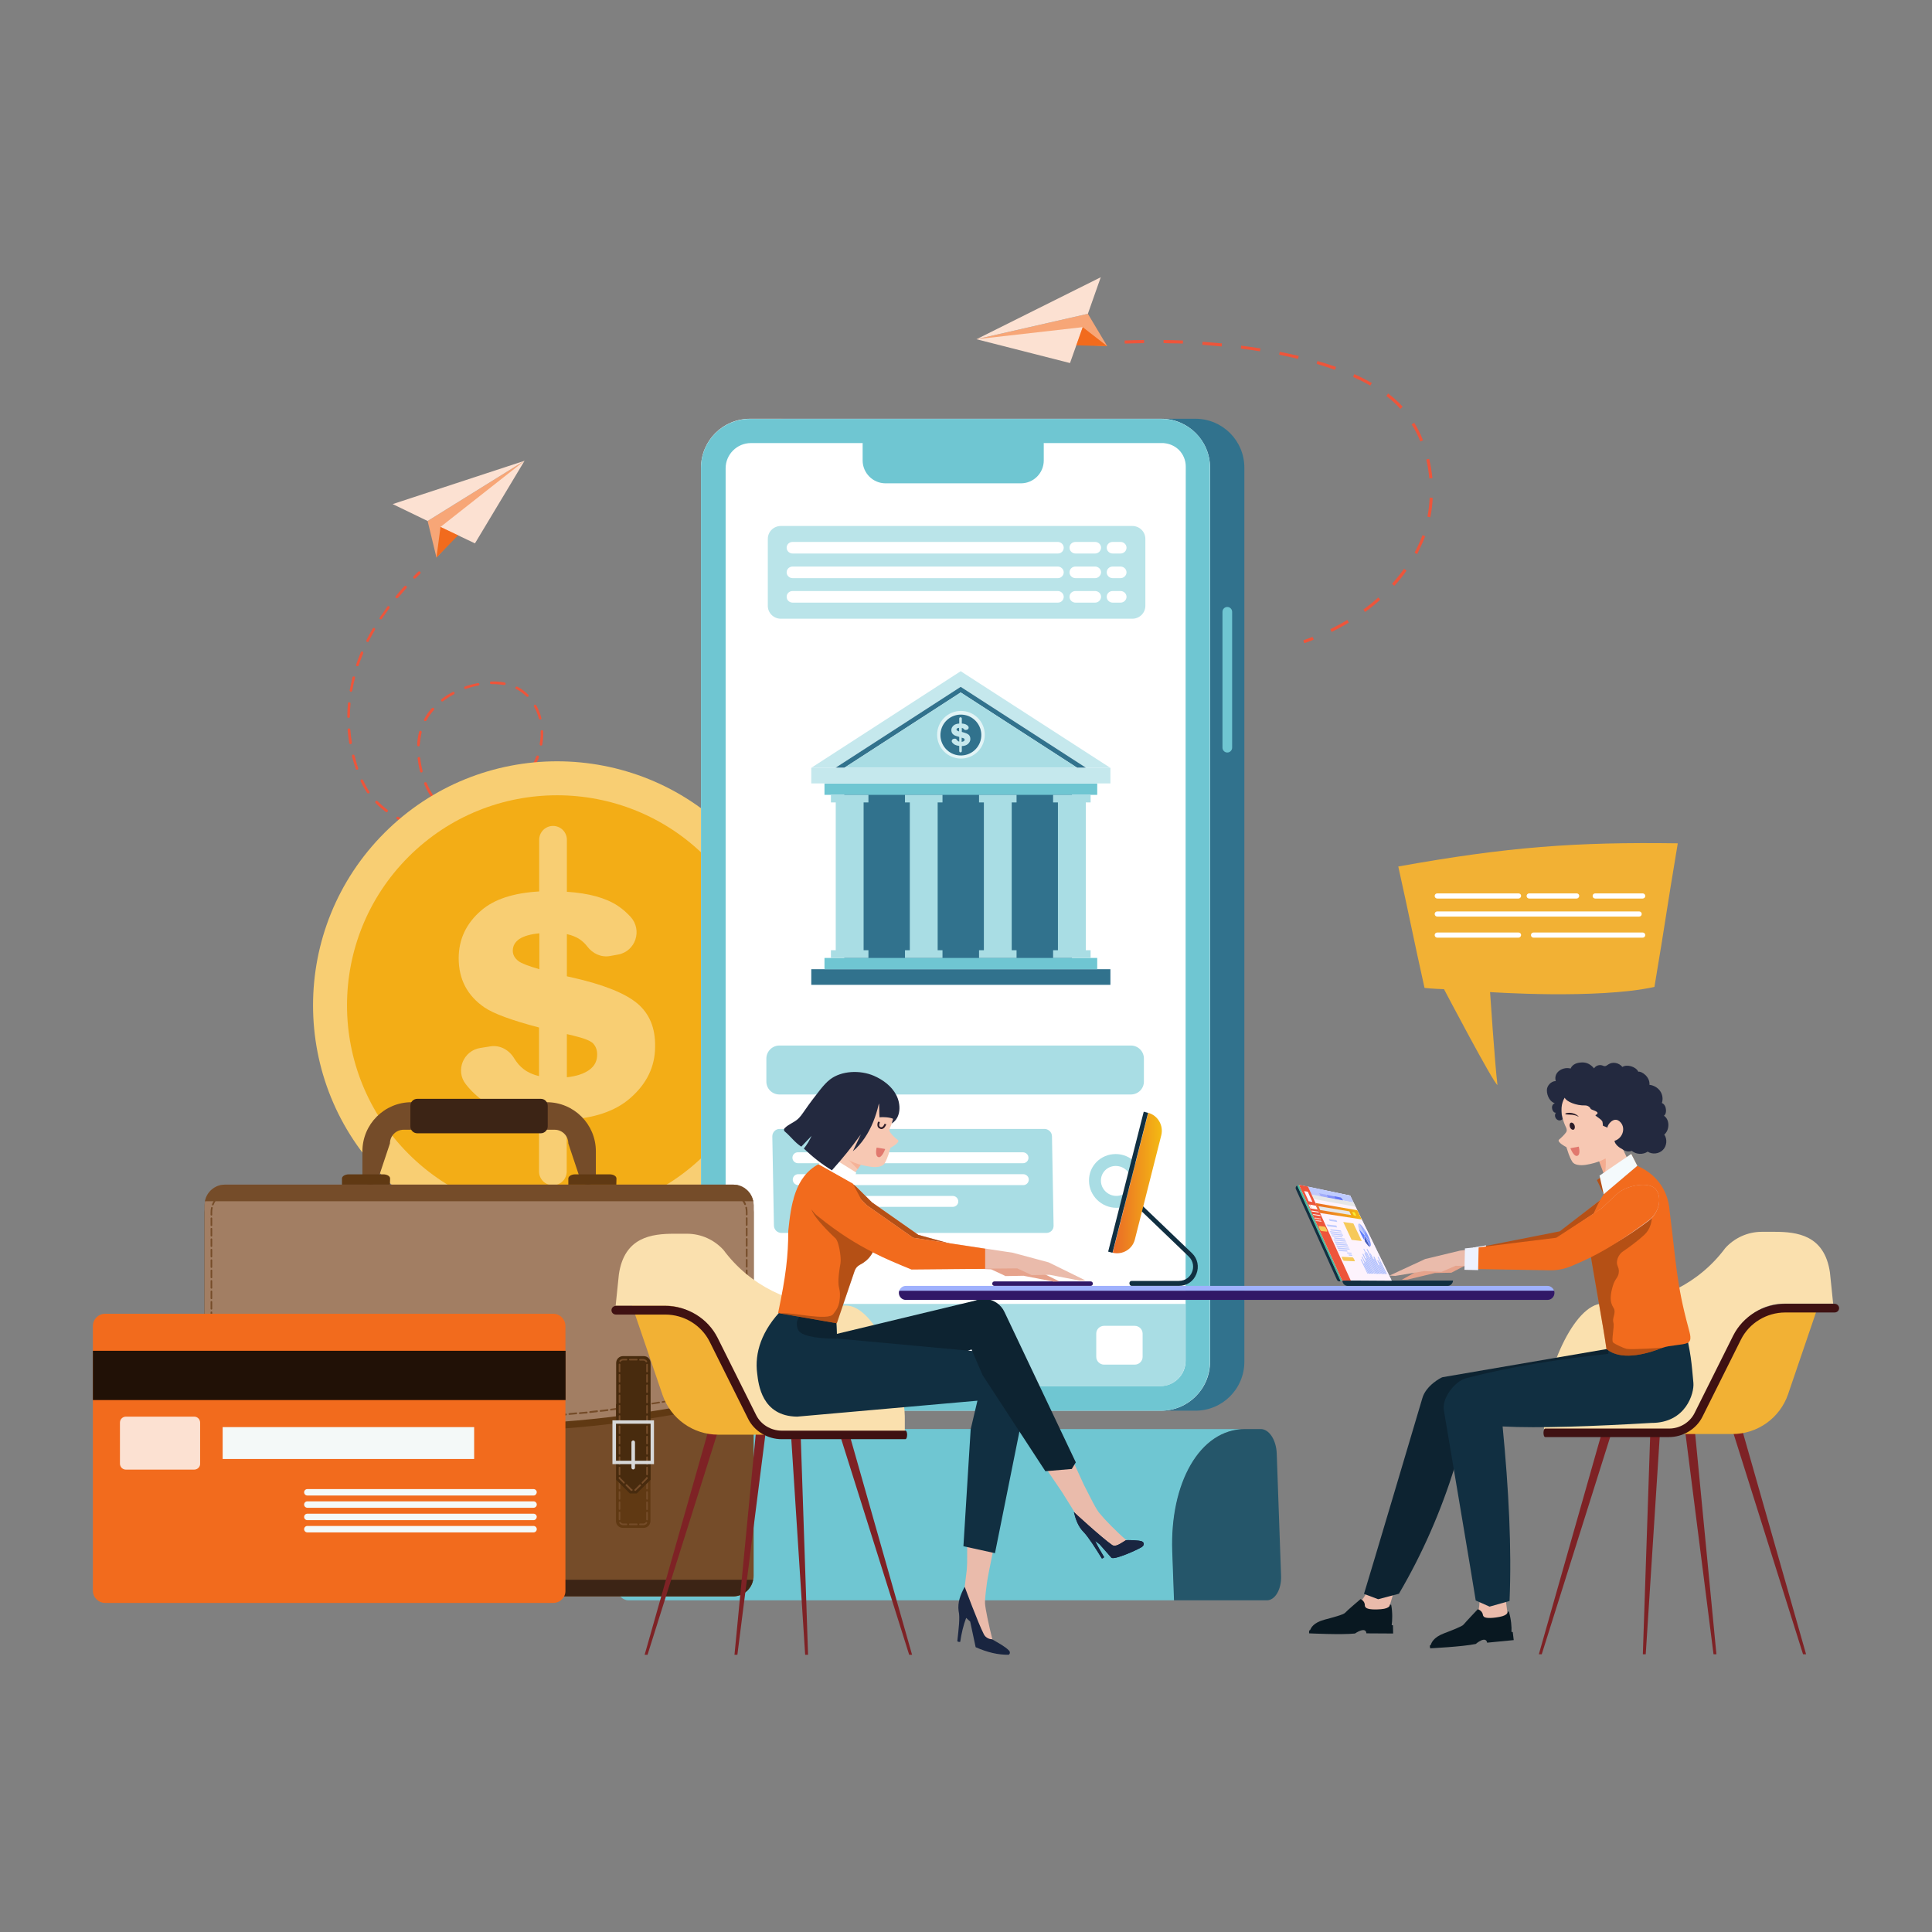 <?xml version="1.0" encoding="utf-8"?>
<!-- Generator: Adobe Illustrator 27.1.1, SVG Export Plug-In . SVG Version: 6.00 Build 0)  -->
<svg version="1.0" id="Layer_1" xmlns="http://www.w3.org/2000/svg" xmlns:xlink="http://www.w3.org/1999/xlink" x="0px" y="0px"
	 viewBox="0 0 1200 1200" style="enable-background:new 0 0 1200 1200;" xml:space="preserve">
<rect x="0" y="0" width="1200" height="1200" fill="#808080" stroke="none"/>
<style type="text/css">
	.st0{fill:#F7A677;}
	.st1{fill:#FCE1D2;}
	.st2{fill:#F26B1D;}
	.st3{fill:#ED553B;}
	.st4{fill:#F8CE73;}
	.st5{fill:#F3AD16;}
	.st6{fill:#6FC6D2;}
	.st7{fill:#25566A;}
	.st8{fill:#31728D;}
	.st9{fill:#FFFFFF;}
	.st10{fill:#A9DDE4;}
	.st11{fill:#BAE4E9;}
	.st12{fill:#C5E8ED;}
	.st13{fill:#E2F4F6;}
	.st14{fill:#754C29;}
	.st15{fill:#603913;}
	.st16{fill:#A27E63;}
	.st17{fill:none;}
	.st18{fill:#3C2415;}
	.st19{fill:#482B0E;}
	.st20{fill:#D7D8D9;}
	.st21{fill:#211106;}
	.st22{fill:#F4F9F8;}
	.st23{fill:#7E2225;}
	.st24{fill:#F2B134;}
	.st25{fill:#FAE0AE;}
	.st26{fill:#3F1112;}
	.st27{fill:#112F41;}
	.st28{fill:#311867;}
	.st29{fill:url(#SVGID_1_);}
	.st30{fill:#EABBAB;}
	.st31{fill:#192540;}
	.st32{fill:#0D2331;}
	.st33{fill:#E6A38C;}
	.st34{fill:#B55016;}
	.st35{fill:#F7C8B3;}
	.st36{opacity:0.2;fill:#EF5A29;}
	.st37{opacity:0.5;fill:#79360F;}
	.st38{fill:#2C1C28;}
	.st39{fill:#E1786E;}
	.st40{fill-rule:evenodd;clip-rule:evenodd;fill:#23293F;}
	.st41{fill:#9FB1FD;}
	.st42{fill:#DEE5FE;}
	.st43{fill:#4FB99F;}
	.st44{fill:#FDF3FD;}
	.st45{fill:#BFCBFE;}
	.st46{fill:#E6E7E8;}
	.st47{fill:#6476F6;}
	.st48{fill:#8391F8;}
	.st49{fill:#A2ADFA;}
	.st50{fill:#C1C8FB;}
	.st51{fill:url(#SVGID_00000013191630673462204590000005316196747629801655_);}
	.st52{fill:#F9ED32;}
	.st53{fill:#F6C95A;}
	.st54{fill:#5F7DFC;}
	.st55{fill:#7F97FD;}
	.st56{fill:#475EBD;}
	.st57{fill:#ACBDFC;}
	.st58{fill:#FFFEFF;}
	.st59{fill:#091821;}
	.st60{opacity:0.25;fill:#EF5A29;}
	.st61{fill:#23293F;}
	.st62{fill:#EEF2FE;}
	.st63{fill:#F4FAFC;}
</style>
<g>
	<g>
		<g>
			<g>
				<polygon class="st0" points="265.6,323.6 271.1,346.3 325.8,286.2 				"/>
				<polygon class="st1" points="325.8,286.2 295,337.5 273.6,327.3 				"/>
				<polygon class="st1" points="325.8,286.2 265.6,323.6 243.9,313.1 				"/>
				<polygon class="st2" points="273.6,327.3 271.1,346.3 284.5,332.5 				"/>
			</g>
			<g>
				<path class="st3" d="M379.1,508.8c-0.4,0.2-0.9,0.1-1.1-0.3c-0.2-0.4-0.1-0.9,0.2-1.1c1.1-0.7,2.3-1.5,3.4-2.2
					c0.4-0.3,0.9-0.2,1.1,0.2c0.3,0.4,0.2,0.9-0.2,1.1C381.4,507.2,380.3,508,379.1,508.8C379.1,508.7,379.1,508.7,379.1,508.8z"/>
				<path class="st3" d="M372,512.8C372,512.8,372,512.9,372,512.8c-2.5,1.3-5,2.5-7.5,3.5c-0.4,0.2-0.9,0-1.1-0.4
					c-0.2-0.4,0-0.9,0.4-1.1c2.5-1,5-2.2,7.3-3.4c0.4-0.2,0.9-0.1,1.1,0.3C372.5,512.1,372.4,512.6,372,512.8z M356.9,519.1
					c0,0-0.1,0.1-0.2,0.1c-2.6,0.8-5.3,1.5-8,2.1c-0.4,0.1-0.9-0.2-1-0.6c-0.1-0.4,0.2-0.9,0.6-1c2.6-0.6,5.3-1.3,7.8-2.1
					c0.4-0.1,0.9,0.1,1,0.5C357.4,518.5,357.2,518.9,356.9,519.1z M341,522.6c-0.1,0.1-0.2,0.1-0.3,0.1c-2.7,0.4-5.5,0.6-8.2,0.7
					c-0.5,0-0.8-0.3-0.9-0.8c0-0.4,0.3-0.8,0.8-0.9c2.7-0.1,5.4-0.4,8.1-0.7c0.4-0.1,0.9,0.3,0.9,0.7
					C341.4,522.2,341.2,522.5,341,522.6z M324.6,523.3c-0.1,0.1-0.3,0.1-0.4,0.1c-2.8-0.1-5.5-0.4-8.2-0.8c-0.4-0.1-0.8-0.5-0.7-0.9
					c0.1-0.4,0.5-0.8,0.9-0.7c2.7,0.4,5.4,0.6,8.1,0.7c0.4,0,0.8,0.4,0.8,0.9C325,523,324.9,523.2,324.6,523.3z M308.4,521.1
					c-0.2,0.1-0.4,0.1-0.6,0.1c-2.7-0.6-5.4-1.4-7.9-2.3c-0.4-0.1-0.6-0.6-0.5-1c0.1-0.4,0.6-0.6,1-0.5c2.5,0.9,5.1,1.6,7.8,2.3
					c0.4,0.1,0.7,0.5,0.6,1C308.8,520.8,308.6,521,308.4,521.1z M293,515.7c-0.2,0.1-0.5,0.1-0.8,0c-1.7-0.8-3.5-1.7-5.1-2.7
					c-0.1,0-0.2,0.1-0.2,0.1c-1.2,0.3-2.3,0.6-3.5,0.8c-1.5,0.3-3.1,0.6-4.6,0.8c-0.4,0.1-0.9-0.3-0.9-0.7c-0.1-0.4,0.3-0.9,0.7-0.9
					c1.5-0.2,3-0.4,4.5-0.7c0.7-0.2,1.5-0.3,2.2-0.5c-0.1-0.1-0.2-0.1-0.3-0.2c-0.4-0.2-0.5-0.7-0.2-1.1c0.2-0.4,0.7-0.5,1.1-0.2
					c2.2,1.4,4.6,2.7,7.1,3.9c0.4,0.2,0.6,0.7,0.4,1.1C293.3,515.5,293.2,515.6,293,515.7z M302.2,506.8
					C302.2,506.8,302.2,506.8,302.2,506.8c-2.4,1.4-4.9,2.6-7.4,3.6c-0.4,0.2-0.9,0-1.1-0.4c-0.2-0.4,0-0.9,0.4-1.1
					c2.4-1,4.9-2.2,7.3-3.5c0.4-0.2,0.9-0.1,1.1,0.3C302.7,506.1,302.6,506.6,302.2,506.8z M309.1,502.4c-0.4,0.2-0.8,0.1-1.1-0.2
					c-0.3-0.4-0.2-0.9,0.2-1.1c2.2-1.6,4.3-3.3,6.3-5.1c0.3-0.3,0.9-0.3,1.2,0.1c0.3,0.3,0.3,0.9-0.1,1.2
					C313.5,499,311.4,500.7,309.1,502.4C309.1,502.3,309.1,502.4,309.1,502.4z M321.2,491.5c-0.3,0.2-0.7,0.1-1-0.1
					c-0.3-0.3-0.4-0.8-0.1-1.2c0.7-0.8,1.4-1.6,2.1-2.4c1.1-1.3,2.1-2.5,3-3.8c0.3-0.4,0.8-0.4,1.1-0.2c0.4,0.3,0.4,0.8,0.2,1.1
					c-1,1.3-2,2.6-3.1,3.9c-0.7,0.8-1.4,1.7-2.2,2.5C321.4,491.4,321.3,491.4,321.2,491.5z M271,514.9c-0.1,0.1-0.3,0.1-0.4,0.1
					c-2.7-0.1-5.5-0.4-8.2-0.9c-0.4-0.1-0.7-0.5-0.7-1c0.1-0.4,0.5-0.7,1-0.7c2.6,0.5,5.3,0.8,8,0.9c0.4,0,0.8,0.4,0.8,0.8
					C271.4,514.6,271.2,514.8,271,514.9z M330.8,478.2c-0.2,0.1-0.5,0.1-0.8,0c-0.4-0.2-0.5-0.7-0.3-1.1c1.3-2.4,2.5-4.9,3.4-7.3
					c0.2-0.4,0.6-0.6,1.1-0.5c0.4,0.2,0.6,0.6,0.5,1.1c-0.9,2.5-2.1,5-3.5,7.5C331.1,478.1,331,478.2,330.8,478.2z M279.3,506.9
					c-0.3,0.2-0.7,0.1-0.9-0.1c-2.1-1.8-4.1-3.7-5.9-5.8c-0.3-0.3-0.3-0.9,0.1-1.2c0.3-0.3,0.9-0.3,1.2,0.1c1.8,2,3.7,3.9,5.8,5.6
					c0.3,0.3,0.4,0.8,0.1,1.1C279.5,506.8,279.4,506.8,279.3,506.9z M254.9,512c-0.2,0.1-0.4,0.1-0.7,0.1c-2.6-0.9-5.2-2-7.6-3.3
					c-0.4-0.2-0.6-0.7-0.3-1.1c0.2-0.4,0.7-0.6,1.1-0.3c2.4,1.2,4.9,2.3,7.4,3.2c0.4,0.1,0.7,0.6,0.5,1
					C255.2,511.7,255.1,511.9,254.9,512z M336.5,463c-0.2,0.1-0.4,0.1-0.6,0.1c-0.4-0.1-0.7-0.5-0.7-0.9c0.3-1.8,0.5-3.6,0.6-5.3
					c0-0.9,0-1.8,0-2.6c0-0.5,0.3-0.8,0.8-0.8c0.4,0,0.8,0.3,0.8,0.8c0,0.9,0,1.9,0,2.8c-0.1,1.8-0.3,3.7-0.6,5.6
					C336.9,462.7,336.7,462.9,336.5,463z M268.5,494.7c-0.4,0.2-0.9,0.1-1.1-0.3c-0.5-0.7-0.9-1.5-1.4-2.3c-0.9-1.6-1.8-3.4-2.5-5.1
					c-0.2-0.4,0-0.9,0.4-1.1c0.4-0.2,0.9,0,1.1,0.4c0.7,1.7,1.5,3.3,2.4,4.9c0.4,0.7,0.9,1.5,1.3,2.2
					C269,493.9,268.9,494.4,268.5,494.7C268.5,494.7,268.5,494.7,268.5,494.7z M240.5,504.4c-0.3,0.2-0.6,0.1-0.9-0.1
					c-2.2-1.7-4.3-3.5-6.3-5.5c-0.3-0.3-0.3-0.8,0-1.2c0.3-0.3,0.8-0.3,1.2,0c1.9,1.9,3.9,3.7,6.1,5.3c0.4,0.3,0.4,0.8,0.2,1.1
					C240.7,504.3,240.6,504.3,240.5,504.4z M335.9,446.8c-0.1,0-0.1,0.1-0.2,0.1c-0.4,0.1-0.9-0.1-1-0.6c-0.7-2.6-1.7-5.1-3-7.4
					c-0.2-0.4-0.1-0.9,0.3-1.1c0,0,0,0,0,0c0.4-0.2,0.9-0.1,1.1,0.3c1.3,2.4,2.4,5,3.1,7.7C336.4,446.2,336.3,446.6,335.9,446.8z
					 M262.1,479.7c-0.1,0-0.1,0.1-0.2,0.1c-0.4,0.1-0.9-0.1-1-0.6c-0.7-2.7-1.2-5.5-1.5-8.1c-0.1-0.4,0.3-0.9,0.7-0.9
					c0.4-0.1,0.9,0.3,0.9,0.7c0.3,2.6,0.8,5.3,1.5,7.9C262.6,479.2,262.4,479.5,262.1,479.7z M229.2,492.7c-0.4,0.2-0.8,0.1-1.1-0.2
					l-0.1-0.1c-0.5-0.8-1.1-1.7-1.7-2.7c-0.8-1.4-1.5-2.8-2.3-4.4c-0.2-0.4,0-0.9,0.4-1.1c0.4-0.2,0.9,0,1.1,0.4
					c0.7,1.5,1.5,3,2.2,4.3c0.6,1,1.1,1.9,1.6,2.6l0.1,0.1C229.7,491.9,229.6,492.4,229.2,492.7
					C229.2,492.7,229.2,492.7,229.2,492.7z M328,432.7c-0.3,0.2-0.7,0.1-1-0.1c-1.8-1.8-3.8-3.2-5.9-4.4c-0.2-0.1-0.3-0.2-0.5-0.2
					c-0.4-0.2-0.6-0.7-0.4-1.1c0.2-0.4,0.7-0.6,1.1-0.4c0.2,0.1,0.3,0.2,0.5,0.3c2.3,1.2,4.4,2.8,6.3,4.7c0.3,0.3,0.3,0.8,0,1.2
					C328.1,432.6,328,432.7,328,432.7z M260.3,463.5c-0.1,0.1-0.3,0.1-0.4,0.1c-0.4,0-0.8-0.4-0.8-0.9c0.1-2.9,0.6-5.6,1.2-8.2
					c0.1-0.4,0.6-0.7,1-0.6c0.4,0.1,0.7,0.6,0.6,1c-0.6,2.5-1,5.2-1.2,7.9C260.7,463.1,260.5,463.4,260.3,463.5z M222.1,478
					c0,0-0.1,0-0.1,0.1c-0.4,0.1-0.9-0.1-1-0.5c-0.9-2.6-1.7-5.2-2.4-7.9c-0.1-0.4,0.2-0.9,0.6-1c0.4-0.1,0.9,0.2,1,0.6
					c0.7,2.6,1.4,5.3,2.3,7.8C222.6,477.4,222.5,477.8,222.1,478z M313.6,425.4c-0.2,0.1-0.4,0.1-0.5,0.1c-2.5-0.4-5.2-0.6-8-0.6
					c-0.5,0-0.8-0.3-0.8-0.8c0-0.4,0.3-0.8,0.8-0.8c2.9-0.1,5.7,0.1,8.3,0.6c0.4,0.1,0.7,0.5,0.7,0.9
					C314,425.1,313.8,425.3,313.6,425.4z M264.5,447.8c-0.2,0.1-0.5,0.1-0.8,0c-0.4-0.2-0.5-0.7-0.3-1.1c0.7-1.2,1.4-2.4,2.2-3.6
					c0.8-1.1,1.7-2.2,2.6-3.2c0.3-0.3,0.8-0.4,1.2-0.1c0.3,0.3,0.4,0.8,0.1,1.2c-0.9,1-1.7,2-2.5,3.1c-0.8,1.1-1.5,2.2-2.1,3.4
					C264.7,447.7,264.6,447.8,264.5,447.8z M297.4,425.7c-0.1,0-0.2,0.1-0.3,0.1c-2.6,0.5-5.3,1.2-7.8,2.1c-0.4,0.1-0.9-0.1-1-0.5
					c-0.1-0.4,0.1-0.9,0.5-1c2.6-0.9,5.3-1.6,8-2.1c0.4-0.1,0.9,0.2,1,0.7C297.8,425.2,297.6,425.6,297.4,425.7z M275.1,435.6
					c-0.3,0.2-0.8,0.1-1-0.2c-0.3-0.4-0.2-0.9,0.1-1.1c2.1-1.7,4.5-3.2,7-4.5c0.4-0.2,0.9-0.1,1.1,0.3c0.2,0.4,0,0.9-0.3,1.1
					C279.6,432.4,277.3,433.9,275.1,435.6C275.2,435.5,275.2,435.6,275.1,435.6z M218.1,462.1c-0.1,0-0.2,0.1-0.3,0.1
					c-0.4,0.1-0.9-0.2-0.9-0.7c-0.4-2.7-0.8-5.5-1-8.2c0-0.4,0.3-0.8,0.8-0.9c0.4,0,0.8,0.3,0.9,0.8c0.2,2.7,0.5,5.4,1,8.1
					C218.6,461.6,218.4,462,218.1,462.1z M216.9,445.8c-0.1,0.1-0.3,0.1-0.4,0.1c-0.5,0-0.8-0.4-0.8-0.8c0-2.7,0.2-5.5,0.4-8.2
					c0-0.4,0.4-0.8,0.9-0.7c0.4,0,0.8,0.4,0.7,0.9c-0.2,2.7-0.4,5.4-0.4,8.1C217.3,445.4,217.1,445.7,216.9,445.8z M218.4,429.6
					c-0.2,0.1-0.3,0.1-0.5,0.1c-0.4-0.1-0.7-0.5-0.7-0.9c0.5-2.7,1.1-5.4,1.7-8.1c0.1-0.4,0.6-0.7,1-0.6c0.4,0.1,0.7,0.6,0.6,1
					c-0.7,2.6-1.3,5.3-1.7,7.9C218.7,429.2,218.6,429.4,218.4,429.6z M222.4,413.7c-0.2,0.1-0.4,0.1-0.7,0.1c-0.4-0.1-0.7-0.6-0.5-1
					c0.9-2.6,1.9-5.2,2.9-7.7c0.2-0.4,0.7-0.6,1.1-0.4c0.4,0.2,0.6,0.7,0.4,1.1c-1.1,2.5-2,5.1-2.9,7.6
					C222.8,413.5,222.6,413.7,222.4,413.7z M228.8,398.7c-0.2,0.1-0.5,0.1-0.8,0c-0.4-0.2-0.6-0.7-0.4-1.1c1.2-2.4,2.5-4.8,3.9-7.2
					c0.2-0.4,0.7-0.5,1.1-0.3c0.4,0.2,0.5,0.7,0.3,1.1c-1.4,2.4-2.7,4.8-3.9,7.1C229,398.5,228.9,398.6,228.8,398.7z M237,384.6
					c-0.3,0.1-0.6,0.1-0.9,0c-0.4-0.2-0.5-0.8-0.2-1.1c1.5-2.2,3.1-4.5,4.7-6.7c0.3-0.4,0.8-0.4,1.1-0.2c0.4,0.3,0.4,0.8,0.2,1.1
					c-1.6,2.2-3.2,4.4-4.7,6.6C237.2,384.4,237.1,384.5,237,384.6z M246.8,371.5c-0.3,0.2-0.7,0.1-0.9-0.1c-0.3-0.3-0.4-0.8-0.1-1.1
					c1.7-2.1,3.5-4.2,5.4-6.2c0.3-0.3,0.8-0.4,1.2-0.1c0.3,0.3,0.4,0.8,0.1,1.2c-1.8,2-3.6,4.1-5.3,6.1
					C246.9,371.4,246.9,371.4,246.8,371.5z"/>
				<path class="st3" d="M257.9,359.3c-0.3,0.2-0.7,0.1-1-0.1c-0.3-0.3-0.3-0.8,0-1.2c0.9-1,1.9-1.9,2.9-2.9c0.3-0.3,0.8-0.3,1.2,0
					c0.3,0.3,0.3,0.8,0,1.2c-1,1-1.9,1.9-2.9,2.9C258,359.2,257.9,359.2,257.9,359.3z"/>
			</g>
		</g>
		<g>
			<g>
				<path class="st3" d="M810.1,399.5l-0.6-1.8c1.9-0.7,3.9-1.4,5.8-2.1l0.7,1.7C814.1,398.1,812.1,398.8,810.1,399.5z"/>
				<path class="st3" d="M827.1,392.5l-0.8-1.7c3.6-1.8,7.2-3.7,10.5-5.7l1,1.6C834.3,388.8,830.7,390.7,827.1,392.5z M847.9,380.1
					l-1.1-1.5c3.3-2.4,6.4-4.9,9.3-7.5l1.2,1.4C854.4,375.1,851.2,377.7,847.9,380.1z M866,363.9l-1.4-1.3c2.7-3,5.2-6.1,7.5-9.3
					l1.5,1.1C871.4,357.7,868.8,360.9,866,363.9z M880.2,344.2l-1.6-0.9c0.7-1.4,1.5-2.8,2.1-4.2c1-2.2,2-4.4,2.8-6.7l1.7,0.6
					c-0.8,2.3-1.8,4.6-2.9,6.8C881.6,341.3,880.9,342.8,880.2,344.2z M888.4,321.3l-1.8-0.4c0.8-3.9,1.2-7.8,1.4-11.8l1.9,0.1
					C889.7,313.3,889.2,317.4,888.4,321.3z M887.8,297.2c-0.4-4-1-7.9-1.9-11.8l1.8-0.4c0.9,3.9,1.6,8,2,12L887.8,297.2z
					 M882.2,274.2c-1.5-3.7-3.3-7.3-5.4-10.6l1.6-1c2.1,3.4,4,7.1,5.5,10.9L882.2,274.2z M869.8,254c-0.6-0.7-1.3-1.4-1.9-2.1
					c-2-2-4.3-4-6.8-6l1.1-1.5c2.6,2,4.9,4,7,6.1c0.7,0.7,1.4,1.4,2,2.1L869.8,254z M851.1,239.5c-3.3-1.9-6.9-3.7-10.7-5.4l0.8-1.7
					c3.9,1.7,7.5,3.6,10.9,5.5L851.1,239.5z M829.2,229.7c-3.6-1.3-7.5-2.5-11.4-3.7l0.5-1.8c4,1.2,7.9,2.4,11.5,3.7L829.2,229.7z
					 M806.2,222.9c-3.8-0.9-7.7-1.8-11.7-2.6l0.4-1.8c4,0.8,8,1.7,11.8,2.6L806.2,222.9z M782.6,218.2c-3.9-0.6-7.9-1.2-11.9-1.7
					l0.2-1.8c4.1,0.5,8.1,1.1,12,1.7L782.6,218.2z M698.6,213.4l-0.1-1.9c3.9-0.2,8-0.3,12.1-0.3l0,1.9
					C706.6,213.2,702.6,213.3,698.6,213.4z M758.8,215.2c-3.9-0.4-8-0.7-12-1l0.1-1.9c4,0.3,8.1,0.6,12.1,1L758.8,215.2z
					 M722.7,213.1l0-1.9c3.1,0,6.3,0.1,9.5,0.2c0.9,0,1.7,0.1,2.6,0.1l-0.1,1.9c-0.9,0-1.9-0.1-2.8-0.1
					C728.8,213.3,725.7,213.2,722.7,213.1z"/>
				<path class="st3" d="M680.5,214.6l-0.2-1.8c2-0.2,4.1-0.4,6.2-0.5l0.1,1.9C684.5,214.3,682.5,214.5,680.5,214.6z"/>
			</g>
			<g>
				<polygon class="st0" points="675.7,194.9 687.7,215 606.5,210.7 				"/>
				<polygon class="st1" points="606.5,210.7 664.6,225.5 672.5,203.2 				"/>
				<polygon class="st1" points="606.5,210.7 675.7,194.9 683.7,172.2 				"/>
				<polygon class="st2" points="672.5,203.2 687.7,215 668.5,214.5 				"/>
			</g>
		</g>
	</g>
	<g>
		
			<ellipse transform="matrix(0.707 -0.707 0.707 0.707 -340.2 427.61)" class="st4" cx="346.1" cy="624.5" rx="151.6" ry="151.6"/>
		
			<ellipse transform="matrix(0.707 -0.707 0.707 0.707 -340.2 427.61)" class="st5" cx="346.1" cy="624.5" rx="130.5" ry="130.5"/>
		<path class="st4" d="M395.8,623.2c-7.6-6.3-21-11.7-40.2-16c-1.2-0.3-2.3-0.5-3.5-0.8v-26.2c3.2,0.7,5.9,1.8,8.1,3.3
			c1.7,1.2,3.2,2.6,4.5,4.3c3.4,4.5,8.7,7,14.2,6l5-0.9c10.9-2,15.2-15.2,7.8-23.4c-2.4-2.6-5-4.9-8-6.9c-7.4-4.9-17.9-7.8-31.6-8.7
			v-32.3c0-4.7-3.8-8.6-8.6-8.6c-4.7,0-8.6,3.8-8.6,8.6v32.1c-15.9,0.9-27.9,4.8-36,11.8c-9.3,8-14,17.9-14,29.7
			c0,13.1,5.4,23.3,16.1,30.6c5.6,3.8,17,8,33.8,12.4v30.2c-3.7-0.9-6.9-2.3-9.5-4.3c-2.4-1.8-4.3-4.1-5.9-6.7
			c-3.1-5.2-8.7-8.4-14.7-7.5l-6.3,1c-10.6,1.6-15.7,14.1-9.1,22.5c3.2,4.1,7.1,7.8,11.7,11c8.7,6.1,20,9.6,33.8,10.8v32.4
			c0,4.7,3.8,8.6,8.6,8.6c4.7,0,8.6-3.8,8.6-8.6v-32.1c17-0.9,30.1-5.3,39.3-13.3c10.4-9,15.6-19.7,15.6-32.2
			C407.1,638.5,403.4,629.6,395.8,623.2z M322.1,597c-2.4-1.8-3.6-4-3.6-6.5c0-3,1.4-5.4,4.1-7.3c2.8-1.8,7-3,12.4-3.5V602
			C328.2,600,323.9,598.4,322.1,597z M366.2,664.4c-3.4,2.5-8.2,4.1-14.1,4.7v-26.8c1.4,0.3,2.7,0.6,4.2,1c6.2,1.5,10.2,3,12,4.7
			c1.7,1.8,2.6,4.1,2.6,6.8C371,658.8,369.4,662,366.2,664.4z"/>
	</g>
	<g>
		<g>
			<g>
				<path class="st6" d="M773.7,887.6c-28.6,0-46.9,34-45.4,76l1.1,30.4h-339c-5.2,0-9.6-6.8-9.9-15.2l-0.5-15.2
					c-1.5-42,20.6-76,49.2-76H773.7z"/>
				<path class="st7" d="M793,902.8l2.7,76c0.3,8.4-3.7,15.2-8.9,15.2h-57.6l-1.1-30.4c-1.5-42,16.8-76,45.4-76h9.5
					C788.3,887.6,792.7,894.4,793,902.8z"/>
			</g>
			<g>
				<g>
					<g>
						<path class="st8" d="M742.5,876.2H487.1c-16.8,0-30.4-13.6-30.4-30.4V290.5c0-16.8,13.6-30.4,30.4-30.4h255.4
							c16.8,0,30.4,13.6,30.4,30.4v555.3C772.9,862.6,759.3,876.2,742.5,876.2z"/>
						<path class="st9" d="M721.2,876.2H465.8c-16.8,0-30.4-13.6-30.4-30.4V290.5c0-16.8,13.6-30.4,30.4-30.4h255.4
							c16.8,0,30.4,13.6,30.4,30.4v555.3C751.6,862.6,738,876.2,721.2,876.2z"/>
						<path class="st6" d="M740.3,266.9c-4-3.2-8.8-5.5-14.1-6.3c-1.6-0.3-3.3-0.4-5-0.4H465.8c-16.8,0-30.4,13.6-30.4,30.4l0,200.9
							l0,142.4l0,212c0,4.4,0.9,8.7,2.6,12.4c1.5,3.4,3.7,6.5,6.2,9c5.5,5.5,13.1,8.9,21.5,8.9h255.4c8.4,0,16-3.4,21.5-8.9
							c3.8-3.8,6.6-8.5,7.9-13.9c0.6-2.4,1-5,1-7.6l0-555.3C751.6,281,747.2,272.4,740.3,266.9z M736.4,387.4l0,405.5l0,17l0,35.3
							c0,8.7-7,15.7-15.7,15.7H465.3c-4,0-7.6-1.5-10.4-4.3c-2.1-2.2-3.5-4.9-4-7.9c-0.1-0.8-0.2-1.7-0.2-2.5l0-53.4l0-158.4
							l0-137.9l0-205.6c0-8.7,7.1-15.7,15.7-15.7h255.4c0.6,0,1.2,0,1.7,0.1c3.3,0.4,6.3,1.8,8.7,4.1c2.8,2.8,4.3,6.5,4.3,10.4
							L736.4,387.4z"/>
						<path class="st6" d="M634.1,300.2H550c-7.8,0-14.2-6.4-14.2-14.2v-10.1c0-7.8,6.4-14.2,14.2-14.2h84.1
							c7.8,0,14.2,6.4,14.2,14.2V286C648.3,293.8,642,300.2,634.1,300.2z"/>
					</g>
					<path class="st6" d="M762.3,467.4c-1.7,0-3-1.4-3-3l0-84.4c0-1.7,1.4-3,3-3c1.7,0,3,1.4,3,3v84.4
						C765.3,466,764,467.4,762.3,467.4z"/>
				</g>
				<g>
					<path class="st10" d="M736.3,810l0,35.3c0,8.7-7,15.7-15.7,15.7H465.3c-4,0-7.6-1.5-10.4-4.3c-2.1-2.2-3.5-4.9-4-7.9l0-38.9
						H736.3z"/>
					<g>
						<path class="st9" d="M605,848.6c-7.3,7-18.8,6.8-25.8-0.5c-7-7.2-6.8-18.7,0.4-25.7c7.3-7,18.8-6.8,25.8,0.5
							C612.5,830.1,612.3,841.6,605,848.6z"/>
						<path class="st9" d="M704.8,847.6h-19c-2.7,0-4.9-2.2-4.9-4.8l0-14.5c0-2.7,2.2-4.8,4.9-4.8h19c2.7,0,4.9,2.2,4.9,4.8l0,14.5
							C709.7,845.4,707.5,847.6,704.8,847.6z"/>
						<path class="st9" d="M502,847.6h-19c-2.7,0-4.9-2.2-4.9-4.8l0-14.5c0-2.7,2.2-4.8,4.9-4.8h19c2.7,0,4.9,2.2,4.9,4.8l0,14.5
							C506.9,845.4,504.7,847.6,502,847.6z"/>
					</g>
					<g>
						<path class="st10" d="M649.9,765.8H485.4c-2.6,0-4.7-2.1-4.7-4.6l-1-55.4c0-2.5,2-4.6,4.5-4.6h164.5c2.6,0,4.7,2.1,4.7,4.6
							l1,55.4C654.5,763.8,652.5,765.8,649.9,765.8z"/>
						<g>
							<path class="st10" d="M710.1,733.5c0.2,9.2-7.2,16.7-16.6,16.7c-9.3,0-17-7.5-17.1-16.7c-0.2-9.2,7.2-16.7,16.6-16.7
								C702.2,716.8,709.9,724.3,710.1,733.5z"/>
							<path class="st9" d="M702.6,733.5c0.1,5.2-4,9.3-9.2,9.3s-9.5-4.2-9.6-9.3c-0.1-5.2,4-9.3,9.2-9.3
								C698.3,724.2,702.5,728.4,702.6,733.5z"/>
						</g>
						<g>
							<path class="st9" d="M635.4,722.5H495.7c-1.9,0-3.5-1.5-3.5-3.4c0-1.9,1.5-3.4,3.4-3.4h139.7c1.9,0,3.5,1.5,3.5,3.4
								C638.8,721,637.3,722.5,635.4,722.5z"/>
							<path class="st9" d="M635.6,736.1H495.9c-1.9,0-3.5-1.5-3.5-3.4c0-1.9,1.5-3.4,3.4-3.4h139.7c1.9,0,3.5,1.5,3.5,3.4
								C639,734.5,637.5,736.1,635.6,736.1z"/>
							<path class="st9" d="M591.8,749.6h-95.7c-1.9,0-3.5-1.5-3.5-3.4c0-1.9,1.5-3.4,3.4-3.4h95.7c1.9,0,3.5,1.5,3.5,3.4
								C595.3,748,593.7,749.6,591.8,749.6z"/>
						</g>
					</g>
					<path class="st10" d="M702.4,679.8H484.1c-4.5,0-8.1-3.6-8.1-8l0-14.3c0-4.4,3.6-8.1,8.1-8.1h218.3c4.5,0,8.1,3.6,8.1,8.1
						l0,14.3C710.5,676.2,706.9,679.8,702.4,679.8z"/>
					<g>
						<path class="st11" d="M703.3,384.3H485c-4.5,0-8.1-3.6-8.1-8l0-41.6c0-4.4,3.6-8,8.1-8h218.3c4.5,0,8.1,3.6,8.1,8l0,41.6
							C711.4,380.7,707.8,384.3,703.3,384.3z"/>
						<g>
							<g>
								<path class="st9" d="M657.1,343.8H492.3c-2,0-3.7-1.6-3.7-3.6c0-2,1.6-3.6,3.7-3.6h164.7c2,0,3.7,1.6,3.7,3.6
									C660.7,342.2,659.1,343.8,657.1,343.8z"/>
								<path class="st9" d="M680.2,343.8H668c-2,0-3.7-1.6-3.7-3.6c0-2,1.6-3.6,3.7-3.6h12.2c2,0,3.7,1.6,3.7,3.6
									C683.8,342.2,682.2,343.8,680.2,343.8z"/>
								<path class="st9" d="M696,343.8h-4.9c-2,0-3.7-1.6-3.7-3.6c0-2,1.6-3.6,3.7-3.6h4.9c2,0,3.7,1.6,3.7,3.6
									C699.7,342.2,698,343.8,696,343.8z"/>
							</g>
							<g>
								<path class="st9" d="M657.1,359.1H492.3c-2,0-3.7-1.6-3.7-3.6c0-2,1.6-3.6,3.7-3.6h164.7c2,0,3.7,1.6,3.7,3.6
									C660.7,357.4,659.1,359.1,657.1,359.1z"/>
								<path class="st9" d="M680.2,359.1H668c-2,0-3.7-1.6-3.7-3.6c0-2,1.6-3.6,3.7-3.6h12.2c2,0,3.7,1.6,3.7,3.6
									C683.8,357.4,682.2,359.1,680.2,359.1z"/>
								<path class="st9" d="M696,359.1h-4.9c-2,0-3.7-1.6-3.7-3.6c0-2,1.6-3.6,3.7-3.6h4.9c2,0,3.7,1.6,3.7,3.6
									C699.7,357.4,698,359.1,696,359.1z"/>
							</g>
							<g>
								<path class="st9" d="M657.1,374.3H492.3c-2,0-3.7-1.6-3.7-3.6c0-2,1.6-3.6,3.7-3.6h164.7c2,0,3.7,1.6,3.7,3.6
									C660.7,372.7,659.1,374.3,657.1,374.3z"/>
								<path class="st9" d="M680.2,374.3H668c-2,0-3.7-1.6-3.7-3.6c0-2,1.6-3.6,3.7-3.6h12.2c2,0,3.7,1.6,3.7,3.6
									C683.8,372.7,682.2,374.3,680.2,374.3z"/>
								<path class="st9" d="M696,374.3h-4.9c-2,0-3.7-1.6-3.7-3.6c0-2,1.6-3.6,3.7-3.6h4.9c2,0,3.7,1.6,3.7,3.6
									C699.7,372.7,698,374.3,696,374.3z"/>
							</g>
						</g>
					</g>
				</g>
			</g>
		</g>
		<g>
			<rect x="524.4" y="492.9" class="st8" width="141.4" height="104.8"/>
			<g>
				<g>
					<polygon class="st12" points="689.6,476.9 674.6,476.9 596.7,426.6 518.9,476.9 503.9,476.9 596.7,416.9 					"/>
					<polygon class="st8" points="674.6,476.9 669.1,476.9 596.7,430.1 524.4,476.9 518.9,476.9 596.7,426.6 					"/>
					<polygon class="st10" points="669.1,476.9 524.4,476.9 596.7,430.1 					"/>
					<rect x="503.9" y="476.9" class="st12" width="185.8" height="9.7"/>
					<rect x="503.9" y="602" class="st8" width="185.8" height="9.7"/>
					<rect x="512.1" y="486.7" class="st6" width="169.4" height="7"/>
					<rect x="512.1" y="595" class="st6" width="169.4" height="7"/>
				</g>
				<g>
					<polygon class="st10" points="539.4,498.4 539.4,493.7 536.4,493.7 519.1,493.7 516.1,493.7 516.1,498.4 519.1,498.4 
						519.1,590.2 516.1,590.2 516.1,595 519.1,595 536.4,595 539.4,595 539.4,590.2 536.4,590.2 536.4,498.4 					"/>
					<polygon class="st10" points="585.4,498.4 585.4,493.7 582.4,493.7 565.1,493.7 562.1,493.7 562.1,498.4 565.1,498.4 
						565.1,590.2 562.1,590.2 562.1,595 565.1,595 582.4,595 585.4,595 585.4,590.2 582.4,590.2 582.4,498.4 					"/>
					<polygon class="st10" points="631.4,498.4 631.4,493.7 628.4,493.7 611.1,493.7 608.1,493.7 608.1,498.4 611.1,498.4 
						611.1,590.2 608.1,590.2 608.1,595 611.1,595 628.4,595 631.4,595 631.4,590.2 628.4,590.2 628.4,498.4 					"/>
					<polygon class="st10" points="677.4,498.4 677.4,493.7 674.4,493.7 657.1,493.7 654.1,493.7 654.1,498.4 657.1,498.4 
						657.1,590.2 654.1,590.2 654.1,595 657.1,595 674.4,595 677.4,595 677.4,590.2 674.4,590.2 674.4,498.4 					"/>
				</g>
			</g>
			<g>
				
					<ellipse transform="matrix(0.923 -0.385 0.385 0.923 -129.7 264.872)" class="st13" cx="596.8" cy="456.4" rx="14.8" ry="14.8"/>
				
					<ellipse transform="matrix(0.16 -0.987 0.987 0.16 50.867 972.567)" class="st8" cx="596.8" cy="456.4" rx="12.7" ry="12.7"/>
				<path class="st12" d="M601.6,456.3c-0.7-0.6-2-1.1-3.9-1.6c-0.1,0-0.2-0.1-0.3-0.1v-2.5c0.3,0.1,0.6,0.2,0.8,0.3
					c0.2,0.1,0.3,0.3,0.4,0.4c0.3,0.4,0.8,0.7,1.4,0.6l0.5-0.1c1.1-0.2,1.5-1.5,0.8-2.3c-0.2-0.3-0.5-0.5-0.8-0.7
					c-0.7-0.5-1.7-0.8-3.1-0.9v-3.1c0-0.5-0.4-0.8-0.8-0.8c-0.5,0-0.8,0.4-0.8,0.8v3.1c-1.5,0.1-2.7,0.5-3.5,1.2
					c-0.9,0.8-1.4,1.7-1.4,2.9c0,1.3,0.5,2.3,1.6,3c0.5,0.4,1.7,0.8,3.3,1.2v2.9c-0.4-0.1-0.7-0.2-0.9-0.4c-0.2-0.2-0.4-0.4-0.6-0.7
					c-0.3-0.5-0.8-0.8-1.4-0.7l-0.6,0.1c-1,0.2-1.5,1.4-0.9,2.2c0.3,0.4,0.7,0.8,1.1,1.1c0.8,0.6,1.9,0.9,3.3,1.1v3.2
					c0,0.5,0.4,0.8,0.8,0.8c0.5,0,0.8-0.4,0.8-0.8v-3.1c1.7-0.1,2.9-0.5,3.8-1.3c1-0.9,1.5-1.9,1.5-3.1
					C602.7,457.8,602.3,456.9,601.6,456.3z M594.4,453.7c-0.2-0.2-0.3-0.4-0.3-0.6c0-0.3,0.1-0.5,0.4-0.7c0.3-0.2,0.7-0.3,1.2-0.3
					v2.2C595,454,594.6,453.9,594.4,453.7z M598.7,460.3c-0.3,0.2-0.8,0.4-1.4,0.5v-2.6c0.1,0,0.3,0.1,0.4,0.1
					c0.6,0.1,1,0.3,1.2,0.5c0.2,0.2,0.2,0.4,0.2,0.7C599.2,459.7,599,460.1,598.7,460.3z"/>
			</g>
		</g>
	</g>
	<g>
		<g>
			<g>
				<path class="st14" d="M468.1,748.6v230.2c0,0.9-0.1,1.7-0.3,2.5c-1.1,5.9-6.3,10.3-12.5,10.3H139.9c-6.2,0-11.4-4.4-12.5-10.3
					c-0.2-0.8-0.3-1.6-0.3-2.5l0-230.2c0-0.9,0.1-1.7,0.3-2.5c1.1-5.9,6.3-10.3,12.5-10.3l315.4,0c6.2,0,11.4,4.4,12.5,10.3
					C468,746.9,468.1,747.8,468.1,748.6z"/>
				<g>
					<g>
						<path class="st15" d="M468.1,752.9v105c0,5.9-4,11.1-9.8,12.5c-107.1,25.2-214.3,25.2-321.4,0c-5.8-1.4-9.8-6.6-9.8-12.5
							l0-105c0-0.9,0.1-1.7,0.3-2.5c1.1-5.9,6.3-10.3,12.5-10.3h315.4c6.2,0,11.4,4.4,12.5,10.3C468,751.2,468.1,752,468.1,752.9z"
							/>
						<path class="st16" d="M468.1,748.6l0,105c0,5.9-4,11.1-9.8,12.5c-107.1,25.2-214.3,25.2-321.4,0c-5.8-1.4-9.8-6.6-9.8-12.5
							l0-105c0-0.9,0.1-1.7,0.3-2.5c1.1-5.9,6.3-10.3,12.5-10.3l315.4,0c6.2,0,11.4,4.4,12.5,10.3
							C468,746.9,468.1,747.8,468.1,748.6z"/>
						<g>
							<path class="st14" d="M453.1,740.8C453.1,740.8,453.1,740.8,453.1,740.8c-0.7-0.1-1.4-0.2-2.1-0.2c-0.3,0-0.5-0.2-0.5-0.5
								c0-0.3,0.2-0.5,0.5-0.5c0.7,0,1.5,0.1,2.2,0.2c0.3,0,0.5,0.3,0.4,0.6C453.6,740.6,453.4,740.8,453.1,740.8z"/>
							<path class="st14" d="M462.8,748.5c-0.2,0-0.4-0.1-0.5-0.3c-0.5-1.3-1.3-2.4-2.2-3.5c-0.2-0.2-0.2-0.6,0-0.8
								c0.2-0.2,0.5-0.2,0.8,0c1,1.1,1.8,2.4,2.4,3.8c0.1,0.3,0,0.6-0.3,0.7C463,748.5,462.9,748.5,462.8,748.5z M459,743.4
								c-0.1,0-0.2,0-0.3-0.1c-1.1-0.9-2.3-1.5-3.6-2c-0.3-0.1-0.4-0.4-0.3-0.7c0.1-0.3,0.4-0.4,0.7-0.3c1.4,0.5,2.7,1.2,3.9,2.2
								c0.2,0.2,0.3,0.5,0.1,0.7C459.3,743.3,459.1,743.4,459,743.4z"/>
							<path class="st14" d="M297.4,881.3l-2,0c-0.3,0-0.5-0.2-0.5-0.5c0-0.3,0.2-0.5,0.5-0.5l0,0l2,0l2.3,0h0
								c0.3,0,0.5,0.2,0.5,0.5c0,0.3-0.2,0.5-0.5,0.5L297.4,881.3z M293.2,881.3L293.2,881.3c-1.4,0-2.9,0-4.3,0
								c-0.3,0-0.5-0.2-0.5-0.5c0-0.3,0.2-0.5,0.5-0.5c0,0,0,0,0,0c1.4,0,2.9,0,4.3,0c0.3,0,0.5,0.2,0.5,0.5
								C293.8,881,293.5,881.3,293.2,881.3z M301.9,881.3c-0.3,0-0.5-0.2-0.5-0.5c0-0.3,0.2-0.5,0.5-0.5c1.4,0,2.9,0,4.3,0
								c0,0,0,0,0,0c0.3,0,0.5,0.2,0.5,0.5c0,0.3-0.2,0.5-0.5,0.5C304.7,881.2,303.3,881.3,301.9,881.3L301.9,881.3z M286.7,881.2
								C286.7,881.2,286.7,881.2,286.7,881.2l-4.3-0.1c-0.3,0-0.5-0.2-0.5-0.5c0-0.3,0.2-0.5,0.5-0.5l0,0l4.3,0.1
								c0.3,0,0.5,0.3,0.5,0.5C287.3,881,287,881.2,286.7,881.2z M308.3,881.2c-0.3,0-0.5-0.2-0.5-0.5c0-0.3,0.2-0.5,0.5-0.5
								c1.4,0,2.9-0.1,4.3-0.1c0,0,0,0,0,0c0.3,0,0.5,0.2,0.5,0.5c0,0.3-0.2,0.5-0.5,0.5C311.2,881.1,309.8,881.2,308.3,881.2
								C308.3,881.2,308.3,881.2,308.3,881.2z M280.3,881.1C280.3,881.1,280.3,881.1,280.3,881.1c-1.5,0-2.9-0.1-4.3-0.1
								c-0.3,0-0.5-0.3-0.5-0.5c0-0.3,0.2-0.5,0.5-0.5c0,0,0,0,0,0c1.4,0,2.9,0.1,4.3,0.1c0.3,0,0.5,0.3,0.5,0.5
								C280.8,880.8,280.6,881.1,280.3,881.1z M314.9,881c-0.3,0-0.6-0.2-0.6-0.5c0-0.3,0.2-0.5,0.5-0.5c1.5,0,2.9-0.1,4.3-0.1h0
								c0.3,0,0.5,0.2,0.5,0.5c0,0.3-0.2,0.5-0.5,0.5C317.7,881,316.3,881,314.9,881C314.9,881,314.9,881,314.9,881z M273.8,880.9
								L273.8,880.9l-4.3-0.2c-0.3,0-0.5-0.3-0.5-0.6c0-0.3,0.2-0.5,0.5-0.5c0,0,0,0,0,0l4.3,0.2c0.3,0,0.5,0.3,0.5,0.6
								C274.3,880.6,274.1,880.9,273.8,880.9z M321.3,880.8c-0.3,0-0.5-0.2-0.5-0.5c0-0.3,0.2-0.5,0.5-0.6c1.4-0.1,2.9-0.1,4.3-0.2
								c0,0,0,0,0,0c0.3,0,0.5,0.2,0.5,0.5c0,0.3-0.2,0.5-0.5,0.6C324.2,880.7,322.8,880.8,321.3,880.8
								C321.3,880.8,321.3,880.8,321.3,880.8z M267.3,880.6C267.3,880.6,267.3,880.6,267.3,880.6c-1.5-0.1-2.9-0.1-4.3-0.2
								c-0.3,0-0.5-0.3-0.5-0.6c0-0.3,0.3-0.5,0.5-0.5c0,0,0,0,0,0c1.4,0.1,2.9,0.1,4.3,0.2c0.3,0,0.5,0.3,0.5,0.6
								C267.8,880.4,267.6,880.6,267.3,880.6z M327.8,880.6c-0.3,0-0.5-0.2-0.5-0.5c0-0.3,0.2-0.5,0.5-0.6l4.3-0.2c0,0,0,0,0,0
								c0.3,0,0.5,0.2,0.5,0.5c0,0.3-0.2,0.5-0.5,0.6L327.8,880.6C327.8,880.6,327.8,880.6,327.8,880.6z M260.8,880.3
								C260.8,880.3,260.8,880.3,260.8,880.3c-1.4-0.1-2.8-0.2-4.2-0.2c-0.3,0-0.6-0.3-0.6-0.6c0-0.3,0.2-0.5,0.5-0.5
								c1.5,0.1,2.9,0.2,4.3,0.3c0.3,0,0.5,0.3,0.5,0.6C261.4,880,261.1,880.3,260.8,880.3z M334.2,880.2c-0.3,0-0.5-0.2-0.5-0.5
								c0-0.3,0.2-0.5,0.5-0.6c1.4-0.1,2.9-0.2,4.3-0.3c0.3,0,0.5,0.2,0.6,0.5c0,0.3-0.2,0.5-0.5,0.6
								C337.2,880.1,335.7,880.2,334.2,880.2C334.3,880.2,334.3,880.2,334.2,880.2z M254.4,879.9
								C254.4,879.9,254.4,879.9,254.4,879.9c-1.5-0.1-2.9-0.2-4.3-0.3c-0.3,0-0.5-0.3-0.5-0.6c0-0.3,0.3-0.5,0.6-0.5
								c1.4,0.1,2.9,0.2,4.3,0.3c0.3,0,0.5,0.3,0.5,0.6C254.9,879.6,254.7,879.9,254.4,879.9z M340.7,879.8c-0.3,0-0.5-0.2-0.5-0.5
								c0-0.3,0.2-0.5,0.5-0.6c1.4-0.1,2.9-0.2,4.3-0.3c0.3,0,0.5,0.2,0.6,0.5c0,0.3-0.2,0.6-0.5,0.6
								C343.6,879.6,342.2,879.7,340.7,879.8C340.7,879.8,340.7,879.8,340.7,879.8z M247.9,879.4
								C247.9,879.4,247.9,879.4,247.9,879.4c-1.5-0.1-2.9-0.2-4.4-0.3c-0.3,0-0.5-0.3-0.5-0.6c0-0.3,0.3-0.5,0.5-0.5c0,0,0,0,0,0
								c1.4,0.1,2.9,0.2,4.3,0.3c0.3,0,0.5,0.3,0.5,0.6C248.4,879.2,248.2,879.4,247.9,879.4z M347.2,879.4c-0.3,0-0.5-0.2-0.5-0.5
								c0-0.3,0.2-0.5,0.5-0.6c1.4-0.1,2.9-0.2,4.3-0.3c0.3,0,0.5,0.2,0.6,0.5c0,0.3-0.2,0.6-0.5,0.6
								C350.1,879.1,348.7,879.3,347.2,879.4C347.2,879.4,347.2,879.4,347.2,879.4z M241.5,878.9
								C241.4,878.9,241.4,878.9,241.5,878.9l-4.3-0.4c-0.3,0-0.5-0.3-0.5-0.6c0-0.3,0.3-0.5,0.5-0.5c0,0,0,0,0,0l4.3,0.4
								c0.3,0,0.5,0.3,0.5,0.6C242,878.7,241.7,878.9,241.5,878.9z M353.6,878.8c-0.3,0-0.5-0.2-0.5-0.5c0-0.3,0.2-0.5,0.5-0.6
								l4.3-0.4c0.3-0.1,0.6,0.2,0.6,0.5c0,0.3-0.2,0.6-0.5,0.6L353.6,878.8C353.7,878.8,353.7,878.8,353.6,878.8z M235,878.3
								C235,878.3,235,878.3,235,878.3c-1.5-0.1-2.9-0.3-4.3-0.4c-0.3,0-0.5-0.3-0.5-0.6c0-0.3,0.3-0.6,0.6-0.5
								c1.4,0.1,2.9,0.3,4.3,0.4c0.3,0,0.5,0.3,0.5,0.6C235.5,878.1,235.3,878.3,235,878.3z M360.1,878.3c-0.3,0-0.5-0.2-0.5-0.5
								c0-0.3,0.2-0.6,0.5-0.6c1.4-0.1,2.9-0.3,4.3-0.4c0.3-0.1,0.5,0.2,0.6,0.5c0,0.3-0.2,0.6-0.5,0.6
								C363,878,361.6,878.1,360.1,878.3C360.1,878.2,360.1,878.2,360.1,878.3z M228.6,877.6C228.5,877.6,228.5,877.6,228.6,877.6
								c-1.5-0.2-2.9-0.3-4.4-0.5c-0.3,0-0.5-0.3-0.5-0.6c0-0.3,0.3-0.5,0.6-0.5c1.4,0.2,2.9,0.3,4.3,0.5c0.3,0,0.5,0.3,0.5,0.6
								C229.1,877.4,228.8,877.6,228.6,877.6z M366.5,877.6c-0.3,0-0.5-0.2-0.5-0.5c0-0.3,0.2-0.6,0.5-0.6c1.4-0.2,2.9-0.3,4.3-0.5
								c0.2-0.1,0.6,0.2,0.6,0.5c0,0.3-0.2,0.6-0.5,0.6C369.5,877.3,368,877.4,366.5,877.6C366.6,877.6,366.6,877.6,366.5,877.6z
								 M222.1,876.9C222.1,876.9,222.1,876.9,222.1,876.9c-1.5-0.2-2.9-0.3-4.4-0.5c-0.3,0-0.5-0.3-0.5-0.6c0-0.3,0.3-0.5,0.6-0.5
								c1.4,0.2,2.9,0.3,4.3,0.5c0.3,0,0.5,0.3,0.5,0.6C222.6,876.7,222.4,876.9,222.1,876.9z M373,876.9c-0.3,0-0.5-0.2-0.5-0.5
								c0-0.3,0.2-0.6,0.5-0.6l4.3-0.5c0.3-0.1,0.6,0.2,0.6,0.5c0,0.3-0.2,0.6-0.5,0.6L373,876.9C373,876.9,373,876.9,373,876.9z
								 M215.7,876.1C215.7,876.1,215.7,876.1,215.7,876.1c-1.5-0.2-2.9-0.4-4.4-0.6c-0.3,0-0.5-0.3-0.5-0.6c0-0.3,0.3-0.5,0.6-0.5
								c1.4,0.2,2.9,0.4,4.3,0.6c0.3,0,0.5,0.3,0.5,0.6C216.2,875.9,216,876.1,215.7,876.1z M379.4,876.1c-0.3,0-0.5-0.2-0.5-0.5
								c0-0.3,0.2-0.6,0.5-0.6c1.4-0.2,2.9-0.4,4.3-0.6c0.3,0,0.6,0.2,0.6,0.5c0,0.3-0.2,0.6-0.5,0.6
								C382.4,875.7,380.9,875.9,379.4,876.1C379.5,876.1,379.4,876.1,379.4,876.1z M209.3,875.3
								C209.3,875.3,209.2,875.3,209.3,875.3l-4.4-0.6c-0.3,0-0.5-0.3-0.5-0.6c0-0.3,0.3-0.5,0.6-0.5l4.3,0.6c0.3,0,0.5,0.3,0.5,0.6
								C209.8,875.1,209.5,875.3,209.3,875.3z M385.9,875.3c-0.3,0-0.5-0.2-0.5-0.5c0-0.3,0.2-0.6,0.5-0.6c1.4-0.2,2.8-0.4,4.3-0.6
								c0.3-0.1,0.6,0.2,0.6,0.5c0,0.3-0.2,0.6-0.5,0.6C388.8,874.9,387.3,875.1,385.9,875.3C385.9,875.3,385.9,875.3,385.9,875.3z
								 M202.9,874.4C202.8,874.4,202.8,874.4,202.9,874.4c-1.5-0.2-2.9-0.4-4.4-0.6c-0.3,0-0.5-0.3-0.4-0.6c0-0.3,0.3-0.5,0.6-0.4
								c1.4,0.2,2.8,0.4,4.3,0.6c0.3,0,0.5,0.3,0.4,0.6C203.4,874.2,203.1,874.4,202.9,874.4z M392.3,874.3c-0.3,0-0.5-0.2-0.5-0.5
								c0-0.3,0.2-0.6,0.4-0.6c1.4-0.2,2.9-0.4,4.3-0.6c0.3,0,0.6,0.2,0.6,0.4c0,0.3-0.2,0.6-0.5,0.6
								C395.2,873.9,393.8,874.1,392.3,874.3C392.3,874.3,392.3,874.3,392.3,874.3z M196.5,873.4
								C196.4,873.4,196.4,873.4,196.5,873.4c-1.5-0.2-2.9-0.5-4.4-0.7c-0.3,0-0.5-0.3-0.4-0.6c0-0.3,0.3-0.5,0.6-0.4
								c1.4,0.2,2.8,0.5,4.3,0.7c0.3,0,0.5,0.3,0.4,0.6C197,873.2,196.7,873.4,196.5,873.4z M398.7,873.4c-0.3,0-0.5-0.2-0.5-0.4
								c0-0.3,0.1-0.6,0.4-0.6c1.4-0.2,2.8-0.4,4.3-0.7c0.3-0.1,0.6,0.1,0.6,0.4c0.1,0.3-0.1,0.6-0.4,0.6
								C401.6,872.9,400.2,873.1,398.7,873.4C398.7,873.4,398.7,873.4,398.7,873.4z M190.1,872.4C190,872.4,190,872.4,190.1,872.4
								l-4.3-0.7c-0.3-0.1-0.5-0.3-0.4-0.6c0-0.3,0.3-0.5,0.6-0.4l4.3,0.7c0.3,0,0.5,0.3,0.4,0.6
								C190.6,872.2,190.3,872.4,190.1,872.4z M405.1,872.3c-0.3,0-0.5-0.2-0.5-0.4c0-0.3,0.1-0.6,0.4-0.6c1.4-0.2,2.8-0.5,4.3-0.7
								c0.3,0,0.6,0.1,0.6,0.4c0,0.3-0.1,0.6-0.4,0.6C408,871.9,406.6,872.1,405.1,872.3C405.1,872.3,405.1,872.3,405.1,872.3z
								 M183.7,871.3C183.7,871.3,183.6,871.3,183.7,871.3l-4.3-0.8c-0.3-0.1-0.5-0.3-0.4-0.6c0.1-0.3,0.3-0.5,0.6-0.4l4.2,0.8
								c0.3,0.1,0.5,0.3,0.4,0.6C184.2,871.1,183.9,871.3,183.7,871.3z M411.5,871.3c-0.3,0-0.5-0.2-0.5-0.4c0-0.3,0.1-0.6,0.4-0.6
								c1.4-0.2,2.8-0.5,4.3-0.8c0.3,0,0.6,0.1,0.6,0.4c0.1,0.3-0.1,0.6-0.4,0.6C414.4,870.7,413,871,411.5,871.3
								C411.5,871.2,411.5,871.3,411.5,871.3z M177.3,870.1C177.3,870.1,177.3,870.1,177.3,870.1c-1.5-0.3-2.9-0.5-4.3-0.8
								c-0.3-0.1-0.5-0.3-0.4-0.6c0.1-0.3,0.3-0.5,0.6-0.4c1.4,0.3,2.8,0.5,4.2,0.8c0.3,0.1,0.5,0.3,0.4,0.6
								C177.8,870,177.6,870.1,177.3,870.1z M417.9,870.1c-0.3,0-0.5-0.2-0.5-0.4c-0.1-0.3,0.1-0.6,0.4-0.6c1.4-0.3,2.8-0.5,4.3-0.8
								c0.3,0,0.6,0.1,0.6,0.4c0.1,0.3-0.1,0.6-0.4,0.6c-1.4,0.3-2.8,0.5-4.2,0.8C417.9,870.1,417.9,870.1,417.9,870.1z M171,868.9
								c0,0-0.1,0-0.1,0c-1.4-0.3-2.8-0.6-4.2-0.8c-0.3-0.1-0.5-0.3-0.4-0.6c0.1-0.3,0.3-0.5,0.6-0.4c1.4,0.3,2.8,0.6,4.2,0.8
								c0.3,0.1,0.5,0.3,0.4,0.6C171.4,868.8,171.2,868.9,171,868.9z M424.2,868.9c-0.3,0-0.5-0.2-0.5-0.4c-0.1-0.3,0.1-0.6,0.4-0.6
								l0.4-0.1c1.3-0.3,2.6-0.5,3.9-0.8c0.3-0.1,0.6,0.1,0.6,0.4c0.1,0.3-0.1,0.6-0.4,0.6c-1.3,0.3-2.6,0.5-3.9,0.8l-0.4,0.1
								C424.3,868.9,424.3,868.9,424.2,868.9z M164.6,867.7c0,0-0.1,0-0.1,0c-1.3-0.3-2.5-0.5-3.8-0.8l-0.4-0.1
								c-0.3-0.1-0.5-0.3-0.4-0.6c0.1-0.3,0.3-0.5,0.6-0.4l0.4,0.1c1.3,0.3,2.5,0.5,3.8,0.8c0.3,0.1,0.5,0.3,0.4,0.6
								C165.1,867.5,164.9,867.7,164.6,867.7z M430.6,867.6c-0.3,0-0.5-0.2-0.5-0.4c-0.1-0.3,0.1-0.6,0.4-0.6
								c1.4-0.3,2.8-0.6,4.2-0.9c0.3-0.1,0.6,0.1,0.6,0.4c0.1,0.3-0.1,0.6-0.4,0.6c-1.4,0.3-2.8,0.6-4.2,0.9
								C430.7,867.6,430.6,867.6,430.6,867.6z M158.3,866.3c0,0-0.1,0-0.1,0c-1.4-0.3-2.8-0.6-4.2-0.9c-0.3-0.1-0.5-0.3-0.4-0.6
								c0.1-0.3,0.4-0.5,0.6-0.4c1.4,0.3,2.8,0.6,4.2,0.9c0.3,0.1,0.5,0.3,0.4,0.6C158.7,866.2,158.5,866.3,158.3,866.3z
								 M436.9,866.3c-0.2,0-0.5-0.2-0.5-0.4c-0.1-0.3,0.1-0.6,0.4-0.6c1.4-0.3,2.8-0.6,4.2-0.9c0.3-0.1,0.6,0.1,0.6,0.4
								c0.1,0.3-0.1,0.6-0.4,0.6c-1.4,0.3-2.8,0.6-4.2,0.9C437,866.3,437,866.3,436.9,866.3z M152,864.9c0,0-0.1,0-0.1,0l-4.2-1
								c-0.3-0.1-0.5-0.4-0.4-0.6c0.1-0.3,0.3-0.5,0.6-0.4l4.2,1c0.3,0.1,0.5,0.3,0.4,0.6C152.4,864.8,152.2,864.9,152,864.9z
								 M443.3,864.9c-0.2,0-0.5-0.2-0.5-0.4c-0.1-0.3,0.1-0.6,0.4-0.6c1.4-0.3,2.8-0.6,4.2-1c0.3-0.1,0.6,0.1,0.6,0.4
								c0.1,0.3-0.1,0.6-0.4,0.6c-1.4,0.3-2.8,0.6-4.2,1C443.4,864.9,443.3,864.9,443.3,864.9z M145.6,863.5c0,0-0.1,0-0.1,0
								c-1.4-0.3-2.8-0.7-4.2-1c-0.3-0.1-0.5-0.4-0.4-0.6c0.1-0.3,0.4-0.5,0.6-0.4c1.4,0.3,2.8,0.7,4.2,1c0.3,0.1,0.5,0.4,0.4,0.6
								C146.1,863.3,145.9,863.5,145.6,863.5z M449.6,863.4c-0.2,0-0.5-0.2-0.5-0.4c-0.1-0.3,0.1-0.6,0.4-0.6c1.4-0.3,2.8-0.7,4.2-1
								c0.3-0.1,0.6,0.1,0.6,0.4c0.1,0.3-0.1,0.6-0.4,0.6c-1.4,0.3-2.8,0.7-4.2,1C449.7,863.4,449.6,863.4,449.6,863.4z
								 M139.4,861.9c-0.1,0-0.1,0-0.2,0c-1.4-0.5-2.7-1.3-3.8-2.3c-0.2-0.2-0.2-0.5,0-0.7c0.2-0.2,0.5-0.3,0.7-0.1
								c1.1,0.9,2.2,1.6,3.5,2.1c0.3,0.1,0.4,0.4,0.3,0.7C139.8,861.7,139.6,861.9,139.4,861.9z M455.9,861.8
								c-0.2,0-0.4-0.1-0.5-0.3c-0.1-0.3,0-0.6,0.3-0.7c1.3-0.5,2.5-1.3,3.5-2.2c0.2-0.2,0.6-0.2,0.7,0c0.2,0.2,0.2,0.6,0,0.7
								c-1.1,1-2.4,1.8-3.8,2.4C456,861.8,455.9,861.8,455.9,861.8z M134.2,858.1c-0.2,0-0.3-0.1-0.4-0.2c-0.9-1.2-1.7-2.5-2.2-3.9
								c-0.1-0.3,0-0.6,0.3-0.7c0.3-0.1,0.6,0,0.7,0.3c0.5,1.3,1.2,2.5,2,3.6c0.2,0.2,0.2,0.6-0.1,0.7
								C134.5,858,134.3,858.1,134.2,858.1z M461,857.9c-0.1,0-0.2,0-0.3-0.1c-0.2-0.2-0.3-0.5-0.1-0.7c0.9-1.1,1.5-2.3,2-3.6
								c0.1-0.3,0.4-0.4,0.7-0.3c0.3,0.1,0.4,0.4,0.3,0.7c-0.5,1.4-1.2,2.7-2.2,3.9C461.3,857.9,461.1,857.9,461,857.9z
								 M131.5,852.2c-0.3,0-0.5-0.2-0.5-0.4c-0.1-0.8-0.2-1.6-0.2-2.4l0-2c0-0.3,0.2-0.5,0.5-0.5c0.3,0,0.5,0.2,0.5,0.5v2
								c0,0.7,0.1,1.5,0.2,2.2C132.1,851.9,131.9,852.2,131.5,852.2C131.6,852.2,131.6,852.2,131.5,852.2z M463.6,852.1
								C463.6,852.1,463.6,852.1,463.6,852.1c-0.4-0.1-0.6-0.3-0.5-0.6c0.1-0.7,0.2-1.4,0.2-2.1l0-2.1c0-0.3,0.2-0.5,0.5-0.5
								c0.3,0,0.5,0.2,0.5,0.5v2.1c0,0.8-0.1,1.5-0.2,2.3C464.1,851.9,463.9,852.1,463.6,852.1z M131.3,845.8
								c-0.3,0-0.5-0.2-0.5-0.5v-4.3c0-0.3,0.2-0.5,0.5-0.5c0.3,0,0.5,0.2,0.5,0.5l0,4.3C131.9,845.5,131.6,845.8,131.3,845.8z
								 M463.8,845.6c-0.3,0-0.5-0.2-0.5-0.5v-4.3c0-0.3,0.2-0.5,0.5-0.5c0.3,0,0.5,0.2,0.5,0.5l0,4.3
								C464.3,845.4,464.1,845.6,463.8,845.6z M131.3,839.3c-0.3,0-0.5-0.2-0.5-0.5l0-4.3c0-0.3,0.2-0.5,0.5-0.5
								c0.3,0,0.5,0.2,0.5,0.5l0,4.3C131.9,839.1,131.6,839.3,131.3,839.3z M463.8,839.1c-0.3,0-0.5-0.2-0.5-0.5l0-4.3
								c0-0.3,0.2-0.5,0.5-0.5c0.3,0,0.5,0.2,0.5,0.5l0,4.3C464.3,838.9,464.1,839.1,463.8,839.1z M131.3,832.8
								c-0.3,0-0.5-0.2-0.5-0.5l0-4.3c0-0.3,0.2-0.5,0.5-0.5c0.3,0,0.5,0.2,0.5,0.5v4.3C131.9,832.6,131.6,832.8,131.3,832.8z
								 M463.8,832.7c-0.3,0-0.5-0.2-0.5-0.5l0-4.3c0-0.3,0.2-0.5,0.5-0.5c0.3,0,0.5,0.2,0.5,0.5l0,4.3
								C464.3,832.4,464.1,832.7,463.8,832.7z M131.3,826.3c-0.3,0-0.5-0.2-0.5-0.5l0-4.3c0-0.3,0.2-0.5,0.5-0.5
								c0.3,0,0.5,0.2,0.5,0.5l0,4.3C131.9,826.1,131.6,826.3,131.3,826.3z M463.8,826.2c-0.3,0-0.5-0.2-0.5-0.5l0-4.3
								c0-0.3,0.2-0.5,0.5-0.5c0.3,0,0.5,0.2,0.5,0.5l0,4.3C464.3,826,464.1,826.2,463.8,826.2z M131.3,819.9
								c-0.3,0-0.5-0.2-0.5-0.5l0-4.3c0-0.3,0.2-0.5,0.5-0.5c0.3,0,0.5,0.2,0.5,0.5l0,4.3C131.9,819.6,131.6,819.9,131.3,819.9z
								 M463.8,819.7c-0.3,0-0.5-0.2-0.5-0.5v-4.3c0-0.3,0.2-0.5,0.5-0.5c0.3,0,0.5,0.2,0.5,0.5l0,4.3
								C464.3,819.5,464.1,819.7,463.8,819.7z M131.3,813.4c-0.3,0-0.5-0.2-0.5-0.5l0-4.3c0-0.3,0.2-0.5,0.5-0.5
								c0.3,0,0.5,0.2,0.5,0.5l0,4.3C131.9,813.1,131.6,813.4,131.3,813.4z M463.8,813.2c-0.3,0-0.5-0.2-0.5-0.5l0-4.3
								c0-0.3,0.2-0.5,0.5-0.5c0.3,0,0.5,0.2,0.5,0.5l0,4.3C464.3,813,464.1,813.2,463.8,813.2z M131.3,806.9
								c-0.3,0-0.5-0.2-0.5-0.5l0-4.3c0-0.3,0.2-0.5,0.5-0.5c0.3,0,0.5,0.2,0.5,0.5v4.3C131.9,806.7,131.6,806.9,131.3,806.9z
								 M463.8,806.7c-0.3,0-0.5-0.2-0.5-0.5v-4.3c0-0.3,0.2-0.5,0.5-0.5c0.3,0,0.5,0.2,0.5,0.5l0,4.3
								C464.3,806.5,464.1,806.7,463.8,806.7z M131.3,800.4c-0.3,0-0.5-0.2-0.5-0.5v-4.3c0-0.3,0.2-0.5,0.5-0.5
								c0.3,0,0.5,0.2,0.5,0.5l0,4.3C131.9,800.2,131.6,800.4,131.3,800.4z M463.8,800.3c-0.3,0-0.5-0.2-0.5-0.5l0-4.3
								c0-0.3,0.2-0.5,0.5-0.5c0.3,0,0.5,0.2,0.5,0.5l0,4.3C464.3,800,464.1,800.3,463.8,800.3z M131.3,793.9
								c-0.3,0-0.5-0.2-0.5-0.5l0-4.3c0-0.3,0.2-0.5,0.5-0.5c0.3,0,0.5,0.2,0.5,0.5l0,4.3C131.9,793.7,131.6,793.9,131.3,793.9z
								 M463.8,793.8c-0.3,0-0.5-0.2-0.5-0.5v-4.3c0-0.3,0.2-0.5,0.5-0.5c0.3,0,0.5,0.2,0.5,0.5l0,4.3
								C464.3,793.6,464.1,793.8,463.8,793.8z M131.3,787.5c-0.3,0-0.5-0.2-0.5-0.5l0-4.3c0-0.3,0.2-0.5,0.5-0.5
								c0.3,0,0.5,0.2,0.5,0.5v4.3C131.9,787.2,131.6,787.5,131.3,787.5z M463.8,787.3c-0.3,0-0.5-0.2-0.5-0.5l0-4.3
								c0-0.3,0.2-0.5,0.5-0.5c0.3,0,0.5,0.2,0.5,0.5l0,4.3C464.3,787.1,464.1,787.3,463.8,787.3z M131.3,781
								c-0.3,0-0.5-0.2-0.5-0.5l0-4.3c0-0.3,0.2-0.5,0.5-0.5c0.3,0,0.5,0.2,0.5,0.5v4.3C131.9,780.7,131.6,781,131.3,781z
								 M463.8,780.8c-0.3,0-0.5-0.2-0.5-0.5V776c0-0.3,0.2-0.5,0.5-0.5c0.3,0,0.5,0.2,0.5,0.5v4.3
								C464.3,780.6,464.1,780.8,463.8,780.8z M131.3,774.5c-0.3,0-0.5-0.2-0.5-0.5l0-4.3c0-0.3,0.2-0.5,0.5-0.5
								c0.3,0,0.5,0.2,0.5,0.5l0,4.3C131.9,774.3,131.6,774.5,131.3,774.5z M463.8,774.3c-0.3,0-0.5-0.2-0.5-0.5l0-4.3
								c0-0.3,0.2-0.5,0.5-0.5c0.3,0,0.5,0.2,0.5,0.5l0,4.3C464.3,774.1,464.1,774.3,463.8,774.3z M131.3,768
								c-0.3,0-0.5-0.2-0.5-0.5l0-4.3c0-0.3,0.2-0.5,0.5-0.5c0.3,0,0.5,0.2,0.5,0.5l0,4.3C131.9,767.8,131.6,768,131.3,768z
								 M463.8,767.9c-0.3,0-0.5-0.2-0.5-0.5l0-4.3c0-0.3,0.2-0.5,0.5-0.5c0.3,0,0.5,0.2,0.5,0.5l0,4.3
								C464.3,767.6,464.1,767.9,463.8,767.9z M131.3,761.5c-0.3,0-0.5-0.2-0.5-0.5l0-4.3c0-0.3,0.2-0.5,0.5-0.5
								c0.3,0,0.5,0.2,0.5,0.5l0,4.3C131.9,761.3,131.6,761.5,131.3,761.5z M463.8,761.4c-0.3,0-0.5-0.2-0.5-0.5l0-4.3
								c0-0.3,0.2-0.5,0.5-0.5c0.3,0,0.5,0.2,0.5,0.5l0,4.3C464.3,761.1,464.1,761.4,463.8,761.4z M131.3,755
								c-0.3,0-0.5-0.2-0.5-0.5l0-1.6c0-0.9,0.1-1.9,0.3-2.8c0.1-0.3,0.4-0.5,0.6-0.4c0.3,0.1,0.5,0.3,0.4,0.6
								c-0.2,0.8-0.3,1.7-0.3,2.5v1.6C131.9,754.8,131.6,755,131.3,755z M463.8,754.9c-0.3,0-0.5-0.2-0.5-0.5l0-1.5
								c0-0.9-0.1-1.8-0.3-2.7c-0.1-0.3,0.1-0.6,0.4-0.6c0.3-0.1,0.6,0.1,0.6,0.4c0.2,0.9,0.3,1.9,0.3,2.9l0,1.5
								C464.3,754.7,464.1,754.9,463.8,754.9z M132.2,748.7c-0.1,0-0.1,0-0.2,0c-0.3-0.1-0.4-0.4-0.3-0.7c0.6-1.4,1.3-2.7,2.3-3.8
								c0.2-0.2,0.5-0.2,0.7-0.1c0.2,0.2,0.2,0.5,0.1,0.7c-0.9,1-1.6,2.2-2.1,3.5C132.6,748.6,132.4,748.7,132.2,748.7z M136,743.5
								c-0.2,0-0.3-0.1-0.4-0.2c-0.2-0.2-0.2-0.6,0.1-0.7c1.2-1,2.5-1.7,3.9-2.2c0.3-0.1,0.6,0,0.7,0.3c0.1,0.3,0,0.6-0.3,0.7
								c-1.3,0.5-2.5,1.2-3.6,2C136.3,743.5,136.1,743.5,136,743.5z"/>
							<path class="st14" d="M142,740.8c-0.3,0-0.5-0.2-0.5-0.4c-0.1-0.3,0.1-0.6,0.4-0.6c0.7-0.1,1.5-0.2,2.2-0.2
								c0.3,0,0.5,0.2,0.5,0.5c0,0.3-0.2,0.5-0.5,0.5C143.4,740.6,142.7,740.7,142,740.8C142,740.8,142,740.8,142,740.8z"/>
						</g>
						<path class="st17" d="M451,740.1"/>
						<path class="st17" d="M144.1,740.1"/>
					</g>
					<path class="st14" d="M467.8,746.1l-340.5,0c1.1-5.9,6.3-10.3,12.5-10.3l315.4,0C461.5,735.8,466.7,740.3,467.8,746.1z"/>
					<path class="st15" d="M212.3,872.2v72.5c0,2.4-1.9,4.3-4.3,4.3l-12.8,0c-2.4,0-4.3-1.9-4.3-4.3l0-72.5
						C194.3,868.9,209,868.9,212.3,872.2z"/>
					<path class="st14" d="M200.2,865.3l0.2,0c0.3,0,0.6,0.2,0.6,0.5c0,0.2-0.1,0.4-0.3,0.5l-2.9,2.9c-0.2,0.2-0.5,0.2-0.8,0
						c-0.2-0.2-0.2-0.6,0-0.8L200.2,865.3z M202.6,865.3l0.5,0l3.2,3.2c0.2,0.2,0.2,0.5,0,0.8c-0.2,0.2-0.6,0.2-0.8,0l-2.9-2.9
						c-0.3,0-0.5-0.2-0.5-0.5C202.1,865.5,202.3,865.3,202.6,865.3z M195.9,869.8c0.1,0,0.3,0,0.4,0.2c0.2,0.2,0.2,0.5,0,0.8
						l-2.6,2.7c0,0.3-0.2,0.5-0.5,0.5c-0.3,0-0.5-0.2-0.5-0.5l0-0.5l3-3C195.7,869.8,195.8,869.8,195.9,869.8z M207.4,869.8
						c0.1,0,0.3,0.1,0.4,0.2l2.9,2.9l0,0.6c0,0.3-0.2,0.5-0.5,0.5c-0.3,0-0.5-0.2-0.5-0.5v-0.1l-2.6-2.6c-0.2-0.2-0.2-0.5,0-0.8
						C207.2,869.9,207.3,869.8,207.4,869.8z M193.1,875c0.3,0,0.5,0.2,0.5,0.5l0,4.3c0,0.3-0.2,0.5-0.5,0.5c-0.3,0-0.5-0.2-0.5-0.5
						l0-4.3C192.6,875.2,192.8,875,193.1,875z M210.2,875.1c0.3,0,0.5,0.2,0.5,0.5l0,4.3c0,0.3-0.2,0.5-0.5,0.5
						c-0.3,0-0.5-0.2-0.5-0.5l0-4.3C209.7,875.3,209.9,875.1,210.2,875.1z M193.1,881.4c0.3,0,0.5,0.2,0.5,0.5l0,4.3
						c0,0.3-0.2,0.5-0.5,0.5c-0.3,0-0.5-0.2-0.5-0.5l0-4.3C192.6,881.6,192.8,881.4,193.1,881.4z M210.2,881.5
						c0.3,0,0.5,0.2,0.5,0.5l0,4.3c0,0.3-0.2,0.5-0.5,0.5c-0.3,0-0.5-0.2-0.5-0.5l0-4.3C209.7,881.7,209.9,881.5,210.2,881.5z
						 M193.1,887.8c0.3,0,0.5,0.2,0.5,0.5l0,4.3c0,0.3-0.2,0.5-0.5,0.5c-0.3,0-0.5-0.2-0.5-0.5l0-4.3
						C192.6,888,192.8,887.8,193.1,887.8z M210.2,887.9c0.3,0,0.5,0.2,0.5,0.5l0,4.3c0,0.3-0.2,0.5-0.5,0.5c-0.3,0-0.5-0.2-0.5-0.5
						l0-4.3C209.7,888.1,209.9,887.9,210.2,887.9z M193.1,894.2c0.3,0,0.5,0.2,0.5,0.5l0,4.3c0,0.3-0.2,0.5-0.5,0.5
						c-0.3,0-0.5-0.2-0.5-0.5l0-4.3C192.6,894.4,192.8,894.2,193.1,894.2z M210.2,894.2c0.3,0,0.5,0.2,0.5,0.5l0,4.3
						c0,0.3-0.2,0.5-0.5,0.5c-0.3,0-0.5-0.2-0.5-0.5l0-4.3C209.7,894.5,209.9,894.2,210.2,894.2z M193.1,900.6
						c0.3,0,0.5,0.2,0.5,0.5l0,4.3c0,0.3-0.2,0.5-0.5,0.5c-0.3,0-0.5-0.2-0.5-0.5l0-4.3C192.6,900.8,192.8,900.6,193.1,900.6z
						 M210.2,900.6c0.3,0,0.5,0.2,0.5,0.5v4.3c0,0.3-0.2,0.5-0.5,0.5c-0.3,0-0.5-0.2-0.5-0.5l0-4.3
						C209.7,900.9,209.9,900.6,210.2,900.6z M193.1,907c0.3,0,0.5,0.2,0.5,0.5l0,4.3c0,0.3-0.2,0.5-0.5,0.5c-0.3,0-0.5-0.2-0.5-0.5
						l0-4.3C192.6,907.2,192.8,907,193.1,907z M210.2,907c0.3,0,0.5,0.2,0.5,0.5l0,4.3c0,0.3-0.2,0.5-0.5,0.5
						c-0.3,0-0.5-0.2-0.5-0.5l0-4.3C209.7,907.3,209.9,907,210.2,907z M193.1,913.4c0.3,0,0.5,0.2,0.5,0.5l0,4.3
						c0,0.3-0.2,0.5-0.5,0.5c-0.3,0-0.5-0.2-0.5-0.5l0-4.3C192.6,913.6,192.8,913.4,193.1,913.4z M210.2,913.4
						c0.3,0,0.5,0.2,0.5,0.5l0,4.3c0,0.3-0.2,0.5-0.5,0.5c-0.3,0-0.5-0.2-0.5-0.5l0-4.3C209.7,913.7,209.9,913.4,210.2,913.4z
						 M193.1,919.8c0.3,0,0.5,0.2,0.5,0.5l0,4.3c0,0.3-0.2,0.5-0.5,0.5c-0.3,0-0.5-0.2-0.5-0.5l0-4.3
						C192.6,920,192.8,919.8,193.1,919.8z M210.2,919.8c0.3,0,0.5,0.2,0.5,0.5l0,4.3c0,0.3-0.2,0.5-0.5,0.5c-0.3,0-0.5-0.2-0.5-0.5
						l0-4.3C209.7,920.1,209.9,919.8,210.2,919.8z M193.1,926.2c0.3,0,0.5,0.2,0.5,0.5l0,4.3c0,0.3-0.2,0.5-0.5,0.5
						c-0.3,0-0.5-0.2-0.5-0.5l0-4.3C192.6,926.4,192.8,926.2,193.1,926.2z M210.2,926.2c0.3,0,0.5,0.2,0.5,0.5l0,4.3
						c0,0.3-0.2,0.5-0.5,0.5c-0.3,0-0.5-0.2-0.5-0.5l0-4.3C209.7,926.5,209.9,926.2,210.2,926.2z M193.1,932.5
						c0.3,0,0.5,0.2,0.5,0.5l0,4.3c0,0.3-0.2,0.5-0.5,0.5c-0.3,0-0.5-0.2-0.5-0.5l0-4.3C192.6,932.8,192.8,932.5,193.1,932.5z
						 M210.2,932.6c0.3,0,0.5,0.2,0.5,0.5l0,4.3c0,0.3-0.2,0.5-0.5,0.5c-0.3,0-0.5-0.2-0.5-0.5l0-4.3
						C209.7,932.8,209.9,932.6,210.2,932.6z M193.1,938.9c0.3,0,0.5,0.2,0.5,0.5l0,4.3c0,0.3-0.2,0.5-0.5,0.5
						c-0.3,0-0.5-0.2-0.5-0.5l0-4.3C192.6,939.2,192.8,938.9,193.1,938.9z M210.2,939c0.3,0,0.5,0.2,0.5,0.5l0,4.3
						c0,0.3-0.2,0.5-0.5,0.5c-0.3,0-0.5-0.2-0.5-0.5l0-4.3C209.7,939.2,209.9,939,210.2,939z M193.5,945.3c0.2,0,0.4,0.1,0.5,0.2
						c0.3,0.5,0.8,0.8,1.4,0.8l2.1,0c0.3,0,0.5,0.2,0.5,0.5c0,0.3-0.2,0.5-0.5,0.5l-2.1,0c-0.9,0-1.8-0.5-2.3-1.3
						c-0.2-0.3-0.1-0.6,0.2-0.7C193.3,945.3,193.4,945.3,193.5,945.3z M209.8,945.3c0.1,0,0.2,0,0.3,0.1c0.2,0.2,0.3,0.5,0.2,0.7
						c-0.5,0.7-1.3,1.2-2.2,1.2h-2.2c-0.3,0-0.5-0.2-0.5-0.5c0-0.3,0.2-0.5,0.5-0.5l2.2,0c0.5,0,1-0.3,1.3-0.7
						C209.5,945.4,209.7,945.3,209.8,945.3z M199.5,946.3l4.3,0c0.3,0,0.5,0.2,0.5,0.5c0,0.3-0.2,0.5-0.5,0.5l-4.3,0
						c-0.3,0-0.5-0.2-0.5-0.5C199,946.5,199.2,946.3,199.5,946.3z"/>
					<path class="st18" d="M467.8,981.2c-1.1,5.9-6.3,10.3-12.5,10.3H139.9c-6.2,0-11.4-4.4-12.5-10.3L467.8,981.2z"/>
					<path class="st19" d="M203.8,927.6l-4.3,0c-3.3-3.3-5.2-5.2-8.5-8.5l0-72.5c0-2.4,1.9-4.3,4.3-4.3l12.8,0
						c2.4,0,4.3,1.9,4.3,4.3v72.5C209,922.4,207.1,924.3,203.8,927.6z"/>
					<path class="st14" d="M203.1,926l-0.2,0c-0.3,0-0.6-0.2-0.6-0.5c0-0.2,0.1-0.4,0.3-0.5l2.9-2.9c0.2-0.2,0.5-0.2,0.8,0
						c0.2,0.2,0.2,0.5,0,0.8L203.1,926z M200.7,926l-0.5,0l-3.2-3.2c-0.2-0.2-0.2-0.5,0-0.8c0.2-0.2,0.5-0.2,0.8,0l2.9,2.9
						c0.3,0,0.5,0.2,0.5,0.5C201.2,925.8,201,926,200.7,926z M207.4,921.6c-0.1,0-0.3,0-0.4-0.2c-0.2-0.2-0.2-0.6,0-0.8l2.6-2.7
						c0-0.3,0.2-0.5,0.5-0.5c0.3,0,0.5,0.2,0.5,0.5l0,0.5l-3,3C207.7,921.5,207.5,921.6,207.4,921.6z M195.9,921.5
						c-0.1,0-0.3,0-0.4-0.2l-2.9-2.9l0-0.6c0-0.3,0.2-0.5,0.5-0.5c0.3,0,0.5,0.2,0.5,0.5l0,0.1l2.6,2.6c0.2,0.2,0.2,0.5,0,0.8
						C196.2,921.5,196,921.5,195.9,921.5z M210.2,916.3c-0.3,0-0.5-0.2-0.5-0.5l0-4.3c0-0.3,0.2-0.5,0.5-0.5c0.3,0,0.5,0.2,0.5,0.5
						l0,4.3C210.7,916.1,210.5,916.3,210.2,916.3z M193.1,916.3c-0.3,0-0.5-0.2-0.5-0.5l0-4.3c0-0.3,0.2-0.5,0.5-0.5
						c0.3,0,0.5,0.2,0.5,0.5l0,4.3C193.7,916,193.4,916.3,193.1,916.3z M210.2,909.9c-0.3,0-0.5-0.2-0.5-0.5l0-4.3
						c0-0.3,0.2-0.5,0.5-0.5c0.3,0,0.5,0.2,0.5,0.5l0,4.3C210.7,909.7,210.5,909.9,210.2,909.9z M193.1,909.9
						c-0.3,0-0.5-0.2-0.5-0.5l0-4.3c0-0.3,0.2-0.5,0.5-0.5c0.3,0,0.5,0.2,0.5,0.5l0,4.3C193.7,909.6,193.4,909.9,193.1,909.9z
						 M210.2,903.5c-0.3,0-0.5-0.2-0.5-0.5l0-4.3c0-0.3,0.2-0.5,0.5-0.5c0.3,0,0.5,0.2,0.5,0.5l0,4.3
						C210.7,903.3,210.5,903.5,210.2,903.5z M193.1,903.5c-0.3,0-0.5-0.2-0.5-0.5l0-4.3c0-0.3,0.2-0.5,0.5-0.5
						c0.3,0,0.5,0.2,0.5,0.5l0,4.3C193.7,903.2,193.4,903.5,193.1,903.5z M210.2,897.1c-0.3,0-0.5-0.2-0.5-0.5l0-4.3
						c0-0.3,0.2-0.5,0.5-0.5c0.3,0,0.5,0.2,0.5,0.5l0,4.3C210.7,896.9,210.5,897.1,210.2,897.1z M193.1,897.1
						c-0.3,0-0.5-0.2-0.5-0.5l0-4.3c0-0.3,0.2-0.5,0.5-0.5c0.3,0,0.5,0.2,0.5,0.5v4.3C193.7,896.8,193.4,897.1,193.1,897.1z
						 M210.2,890.7c-0.3,0-0.5-0.2-0.5-0.5l0-4.3c0-0.3,0.2-0.5,0.5-0.5c0.3,0,0.5,0.2,0.5,0.5l0,4.3
						C210.7,890.5,210.5,890.7,210.2,890.7z M193.1,890.7c-0.3,0-0.5-0.2-0.5-0.5l0-4.3c0-0.3,0.2-0.5,0.5-0.5
						c0.3,0,0.5,0.2,0.5,0.5l0,4.3C193.7,890.4,193.4,890.7,193.1,890.7z M210.2,884.4c-0.3,0-0.5-0.2-0.5-0.5l0-4.3
						c0-0.3,0.2-0.5,0.5-0.5c0.3,0,0.5,0.2,0.5,0.5l0,4.3C210.7,884.1,210.5,884.4,210.2,884.4z M193.1,884.3
						c-0.3,0-0.5-0.2-0.5-0.5l0-4.3c0-0.3,0.2-0.5,0.5-0.5c0.3,0,0.5,0.2,0.5,0.5l0,4.3C193.7,884.1,193.4,884.3,193.1,884.3z
						 M210.2,878c-0.3,0-0.5-0.2-0.5-0.5l0-4.3c0-0.3,0.2-0.5,0.5-0.5c0.3,0,0.5,0.2,0.5,0.5l0,4.3C210.7,877.7,210.5,878,210.2,878
						z M193.1,877.9c-0.3,0-0.5-0.2-0.5-0.5l0-4.3c0-0.3,0.2-0.5,0.5-0.5c0.3,0,0.5,0.2,0.5,0.5l0,4.3
						C193.7,877.7,193.4,877.9,193.1,877.9z M210.2,871.6c-0.3,0-0.5-0.2-0.5-0.5l0-4.3c0-0.3,0.2-0.5,0.5-0.5
						c0.3,0,0.5,0.2,0.5,0.5l0,4.3C210.7,871.3,210.5,871.6,210.2,871.6z M193.1,871.5c-0.3,0-0.5-0.2-0.5-0.5l0-4.3
						c0-0.3,0.2-0.5,0.5-0.5c0.3,0,0.5,0.2,0.5,0.5l0,4.3C193.7,871.3,193.4,871.5,193.1,871.5z M210.2,865.2
						c-0.3,0-0.5-0.2-0.5-0.5l0-4.3c0-0.3,0.2-0.5,0.5-0.5c0.3,0,0.5,0.2,0.5,0.5l0,4.3C210.7,864.9,210.5,865.2,210.2,865.2z
						 M193.1,865.1c-0.3,0-0.5-0.2-0.5-0.5l0-4.3c0-0.3,0.2-0.5,0.5-0.5c0.3,0,0.5,0.2,0.5,0.5l0,4.3
						C193.7,864.9,193.4,865.1,193.1,865.1z M210.2,858.8c-0.3,0-0.5-0.2-0.5-0.5l0-4.3c0-0.3,0.2-0.5,0.5-0.5
						c0.3,0,0.5,0.2,0.5,0.5l0,4.3C210.7,858.5,210.5,858.8,210.2,858.8z M193.1,858.7c-0.3,0-0.5-0.2-0.5-0.5l0-4.3
						c0-0.3,0.2-0.5,0.5-0.5c0.3,0,0.5,0.2,0.5,0.5l0,4.3C193.7,858.5,193.4,858.7,193.1,858.7z M210.2,852.4
						c-0.3,0-0.5-0.2-0.5-0.5l0-4.3c0-0.3,0.2-0.5,0.5-0.5c0.3,0,0.5,0.2,0.5,0.5l0,4.3C210.7,852.1,210.5,852.4,210.2,852.4z
						 M193.1,852.3c-0.3,0-0.5-0.2-0.5-0.5l0-4.3c0-0.3,0.2-0.5,0.5-0.5c0.3,0,0.5,0.2,0.5,0.5l0,4.3
						C193.7,852.1,193.4,852.3,193.1,852.3z M209.9,846.1c-0.2,0-0.4-0.1-0.5-0.2c-0.3-0.5-0.8-0.8-1.4-0.8H206
						c-0.3,0-0.5-0.2-0.5-0.5c0-0.3,0.2-0.5,0.5-0.5l2.1,0c0.9,0,1.8,0.5,2.3,1.3c0.2,0.3,0.1,0.6-0.2,0.7
						C210,846,210,846.1,209.9,846.1z M193.5,846c-0.1,0-0.2,0-0.3-0.1c-0.2-0.2-0.3-0.5-0.1-0.7c0.5-0.7,1.3-1.2,2.2-1.2l2.2,0
						c0.3,0,0.5,0.2,0.5,0.5c0,0.3-0.2,0.5-0.5,0.5l-2.2,0c-0.5,0-1,0.3-1.3,0.7C193.8,845.9,193.7,846,193.5,846z M203.8,845
						l-4.3,0c-0.3,0-0.5-0.2-0.5-0.5c0-0.3,0.2-0.5,0.5-0.5l4.3,0c0.3,0,0.5,0.2,0.5,0.5C204.4,844.8,204.1,845,203.8,845z"/>
					<path class="st20" d="M214.5,909.4l-25.8,0v-27.2l25.8,0L214.5,909.4z M190.9,907.3l21.5,0l0-23l-21.5,0L190.9,907.3z"/>
					<path class="st20" d="M201.7,912.7c-0.6,0-1.1-0.5-1.1-1.1l0-15.8c0-0.6,0.5-1.1,1.1-1.1c0.6,0,1.1,0.5,1.1,1.1l0,15.8
						C202.7,912.2,202.2,912.7,201.7,912.7z"/>
					<path class="st15" d="M404,872.2l0,72.5c0,2.4-1.9,4.3-4.3,4.3l-12.8,0c-2.4,0-4.3-1.9-4.3-4.3l0-72.5
						C386,868.9,400.7,868.9,404,872.2z"/>
					<path class="st14" d="M391.9,865.3l0.2,0c0.3,0,0.6,0.2,0.6,0.5c0,0.2-0.1,0.4-0.3,0.5l-2.9,2.9c-0.2,0.2-0.5,0.2-0.8,0
						c-0.2-0.2-0.2-0.6,0-0.8L391.9,865.3z M394.3,865.3l0.5,0l3.2,3.2c0.2,0.2,0.2,0.6,0,0.8c-0.2,0.2-0.5,0.2-0.8,0l-2.9-2.9
						c-0.3,0-0.5-0.2-0.5-0.5C393.8,865.5,394,865.3,394.3,865.3z M387.6,869.8c0.1,0,0.3,0.1,0.4,0.2c0.2,0.2,0.2,0.5,0,0.8
						l-2.6,2.7c0,0.3-0.2,0.5-0.5,0.5c-0.3,0-0.5-0.2-0.5-0.5l0-0.5l3-3C387.3,869.8,387.5,869.8,387.6,869.8z M399.1,869.8
						c0.1,0,0.3,0,0.4,0.2l2.9,2.9l0,0.6c0,0.3-0.2,0.5-0.5,0.5c-0.3,0-0.5-0.2-0.5-0.5l0-0.1l-2.6-2.6c-0.2-0.2-0.2-0.5,0-0.8
						C398.8,869.9,399,869.8,399.1,869.8z M384.8,875c0.3,0,0.5,0.2,0.5,0.5l0,4.3c0,0.3-0.2,0.5-0.5,0.5c-0.3,0-0.5-0.2-0.5-0.5
						v-4.3C384.3,875.2,384.5,875,384.8,875z M401.9,875.1c0.3,0,0.5,0.2,0.5,0.5l0,4.3c0,0.3-0.2,0.5-0.5,0.5
						c-0.3,0-0.5-0.2-0.5-0.5l0-4.3C401.3,875.3,401.6,875.1,401.9,875.1z M384.8,881.4c0.3,0,0.5,0.2,0.5,0.5l0,4.3
						c0,0.3-0.2,0.5-0.5,0.5c-0.3,0-0.5-0.2-0.5-0.5l0-4.3C384.3,881.6,384.5,881.4,384.8,881.4z M401.9,881.5
						c0.3,0,0.5,0.2,0.5,0.5l0,4.3c0,0.3-0.2,0.5-0.5,0.5c-0.3,0-0.5-0.2-0.5-0.5l0-4.3C401.3,881.7,401.6,881.5,401.9,881.5z
						 M384.8,887.8c0.3,0,0.5,0.2,0.5,0.5l0,4.3c0,0.3-0.2,0.5-0.5,0.5c-0.3,0-0.5-0.2-0.5-0.5l0-4.3
						C384.3,888,384.5,887.8,384.8,887.8z M401.9,887.9c0.3,0,0.5,0.2,0.5,0.5l0,4.3c0,0.3-0.2,0.5-0.5,0.5c-0.3,0-0.5-0.2-0.5-0.5
						l0-4.3C401.3,888.1,401.6,887.9,401.9,887.9z M384.8,894.2c0.3,0,0.5,0.2,0.5,0.5l0,4.3c0,0.3-0.2,0.5-0.5,0.5
						c-0.3,0-0.5-0.2-0.5-0.5l0-4.3C384.3,894.4,384.5,894.2,384.8,894.2z M401.9,894.2c0.3,0,0.5,0.2,0.5,0.5l0,4.3
						c0,0.3-0.2,0.5-0.5,0.5c-0.3,0-0.5-0.2-0.5-0.5l0-4.3C401.3,894.5,401.6,894.2,401.9,894.2z M384.8,900.6
						c0.3,0,0.5,0.2,0.5,0.5l0,4.3c0,0.3-0.2,0.5-0.5,0.5c-0.3,0-0.5-0.2-0.5-0.5v-4.3C384.3,900.8,384.5,900.6,384.8,900.6z
						 M401.9,900.6c0.3,0,0.5,0.2,0.5,0.5l0,4.3c0,0.3-0.2,0.5-0.5,0.5c-0.3,0-0.5-0.2-0.5-0.5l0-4.3
						C401.3,900.9,401.6,900.6,401.9,900.6z M384.8,907c0.3,0,0.5,0.2,0.5,0.5l0,4.3c0,0.3-0.2,0.5-0.5,0.5c-0.3,0-0.5-0.2-0.5-0.5
						l0-4.3C384.3,907.2,384.5,907,384.8,907z M401.9,907c0.3,0,0.5,0.2,0.5,0.5l0,4.3c0,0.3-0.2,0.5-0.5,0.5
						c-0.3,0-0.5-0.2-0.5-0.5v-4.3C401.3,907.3,401.6,907,401.9,907z M384.8,913.4c0.3,0,0.5,0.2,0.5,0.5l0,4.3
						c0,0.3-0.2,0.5-0.5,0.5c-0.3,0-0.5-0.2-0.5-0.5l0-4.3C384.3,913.6,384.5,913.4,384.8,913.4z M401.9,913.4
						c0.3,0,0.5,0.2,0.5,0.5l0,4.3c0,0.3-0.2,0.5-0.5,0.5c-0.3,0-0.5-0.2-0.5-0.5l0-4.3C401.3,913.7,401.6,913.4,401.9,913.4z
						 M384.8,919.8c0.3,0,0.5,0.2,0.5,0.5l0,4.3c0,0.3-0.2,0.5-0.5,0.5c-0.3,0-0.5-0.2-0.5-0.5l0-4.3
						C384.3,920,384.5,919.8,384.8,919.8z M401.9,919.8c0.3,0,0.5,0.2,0.5,0.5l0,4.3c0,0.3-0.2,0.5-0.5,0.5c-0.3,0-0.5-0.2-0.5-0.5
						v-4.3C401.3,920.1,401.6,919.8,401.9,919.8z M384.8,926.2c0.3,0,0.5,0.2,0.5,0.5l0,4.3c0,0.3-0.2,0.5-0.5,0.5
						c-0.3,0-0.5-0.2-0.5-0.5v-4.3C384.3,926.4,384.5,926.2,384.8,926.2z M401.9,926.2c0.3,0,0.5,0.2,0.5,0.5l0,4.3
						c0,0.3-0.2,0.5-0.5,0.5c-0.3,0-0.5-0.2-0.5-0.5l0-4.3C401.3,926.5,401.6,926.2,401.9,926.2z M384.8,932.5
						c0.3,0,0.5,0.2,0.5,0.5l0,4.3c0,0.3-0.2,0.5-0.5,0.5c-0.3,0-0.5-0.2-0.5-0.5l0-4.3C384.3,932.8,384.5,932.5,384.8,932.5z
						 M401.9,932.6c0.3,0,0.5,0.2,0.5,0.5l0,4.3c0,0.3-0.2,0.5-0.5,0.5c-0.3,0-0.5-0.2-0.5-0.5l0-4.3
						C401.3,932.8,401.6,932.6,401.9,932.6z M384.8,938.9c0.3,0,0.5,0.2,0.5,0.5l0,4.3c0,0.3-0.2,0.5-0.5,0.5
						c-0.3,0-0.5-0.2-0.5-0.5l0-4.3C384.3,939.2,384.5,938.9,384.8,938.9z M401.9,939c0.3,0,0.5,0.2,0.5,0.5l0,4.3
						c0,0.3-0.2,0.5-0.5,0.5c-0.3,0-0.5-0.2-0.5-0.5l0-4.3C401.3,939.2,401.6,939,401.9,939z M385.1,945.3c0.2,0,0.4,0.1,0.5,0.2
						c0.3,0.5,0.8,0.8,1.4,0.8h2.1c0.3,0,0.5,0.2,0.5,0.5c0,0.3-0.2,0.5-0.5,0.5l-2.1,0c-0.9,0-1.8-0.5-2.3-1.3
						c-0.2-0.3-0.1-0.6,0.2-0.7C385,945.3,385,945.3,385.1,945.3z M401.5,945.3c0.1,0,0.2,0,0.3,0.1c0.2,0.2,0.3,0.5,0.1,0.7
						c-0.5,0.7-1.3,1.2-2.2,1.2l-2.2,0c-0.3,0-0.5-0.2-0.5-0.5c0-0.3,0.2-0.5,0.5-0.5l2.2,0c0.5,0,1-0.3,1.3-0.7
						C401.2,945.4,401.3,945.3,401.5,945.3z M391.2,946.3l4.3,0c0.3,0,0.5,0.2,0.5,0.5c0,0.3-0.2,0.5-0.5,0.5l-4.3,0
						c-0.3,0-0.5-0.2-0.5-0.5C390.6,946.5,390.9,946.3,391.2,946.3z"/>
					<path class="st19" d="M395.5,927.6l-4.3,0c-3.3-3.3-5.2-5.2-8.5-8.5l0-72.5c0-2.4,1.9-4.3,4.3-4.3l12.8,0
						c2.4,0,4.3,1.9,4.3,4.3l0,72.5C400.7,922.4,398.8,924.3,395.5,927.6z"/>
					<path class="st14" d="M394.8,926h-0.2c-0.3,0-0.6-0.2-0.6-0.5c0-0.2,0.1-0.4,0.3-0.5l2.9-2.9c0.2-0.2,0.6-0.2,0.8,0
						c0.2,0.2,0.2,0.6,0,0.8L394.8,926z M392.4,926l-0.5,0l-3.2-3.2c-0.2-0.2-0.2-0.5,0-0.8c0.2-0.2,0.6-0.2,0.8,0l2.9,2.9
						c0.3,0,0.5,0.2,0.5,0.5C392.9,925.8,392.7,926,392.4,926z M399.1,921.6c-0.1,0-0.3-0.1-0.4-0.2c-0.2-0.2-0.2-0.6,0-0.8l2.6-2.7
						c0-0.3,0.2-0.5,0.5-0.5c0.3,0,0.5,0.2,0.5,0.5l0,0.5l-3,3C399.3,921.5,399.2,921.6,399.1,921.6z M387.6,921.5
						c-0.1,0-0.3,0-0.4-0.2l-2.9-2.9l0-0.6c0-0.3,0.2-0.5,0.5-0.5c0.3,0,0.5,0.2,0.5,0.5l0,0.1l2.6,2.6c0.2,0.2,0.2,0.5,0,0.8
						C387.8,921.5,387.7,921.5,387.6,921.5z M401.9,916.3c-0.3,0-0.5-0.2-0.5-0.5l0-4.3c0-0.3,0.2-0.5,0.5-0.5
						c0.3,0,0.5,0.2,0.5,0.5l0,4.3C402.4,916.1,402.2,916.3,401.9,916.3z M384.8,916.3c-0.3,0-0.5-0.2-0.5-0.5l0-4.3
						c0-0.3,0.2-0.5,0.5-0.5c0.3,0,0.5,0.2,0.5,0.5l0,4.3C385.4,916,385.1,916.3,384.8,916.3z M401.9,909.9c-0.3,0-0.5-0.2-0.5-0.5
						l0-4.3c0-0.3,0.2-0.5,0.5-0.5c0.3,0,0.5,0.2,0.5,0.5l0,4.3C402.4,909.7,402.2,909.9,401.9,909.9z M384.8,909.9
						c-0.3,0-0.5-0.2-0.5-0.5l0-4.3c0-0.3,0.2-0.5,0.5-0.5c0.3,0,0.5,0.2,0.5,0.5l0,4.3C385.4,909.6,385.1,909.9,384.8,909.9z
						 M401.9,903.5c-0.3,0-0.5-0.2-0.5-0.5v-4.3c0-0.3,0.2-0.5,0.5-0.5c0.3,0,0.5,0.2,0.5,0.5l0,4.3
						C402.4,903.3,402.2,903.5,401.9,903.5z M384.8,903.5c-0.3,0-0.5-0.2-0.5-0.5l0-4.3c0-0.3,0.2-0.5,0.5-0.5
						c0.3,0,0.5,0.2,0.5,0.5l0,4.3C385.4,903.2,385.1,903.5,384.8,903.5z M401.9,897.1c-0.3,0-0.5-0.2-0.5-0.5l0-4.3
						c0-0.3,0.2-0.5,0.5-0.5c0.3,0,0.5,0.2,0.5,0.5l0,4.3C402.4,896.9,402.2,897.1,401.9,897.1z M384.8,897.1
						c-0.3,0-0.5-0.2-0.5-0.5l0-4.3c0-0.3,0.2-0.5,0.5-0.5c0.3,0,0.5,0.2,0.5,0.5l0,4.3C385.4,896.8,385.1,897.1,384.8,897.1z
						 M401.9,890.7c-0.3,0-0.5-0.2-0.5-0.5l0-4.3c0-0.3,0.2-0.5,0.5-0.5c0.3,0,0.5,0.2,0.5,0.5l0,4.3
						C402.4,890.5,402.2,890.7,401.9,890.7z M384.8,890.7c-0.3,0-0.5-0.2-0.5-0.5l0-4.3c0-0.3,0.2-0.5,0.5-0.5
						c0.3,0,0.5,0.2,0.5,0.5l0,4.3C385.4,890.4,385.1,890.7,384.8,890.7z M401.9,884.4c-0.3,0-0.5-0.2-0.5-0.5l0-4.3
						c0-0.3,0.2-0.5,0.5-0.5c0.3,0,0.5,0.2,0.5,0.5l0,4.3C402.4,884.1,402.2,884.4,401.9,884.4z M384.8,884.3
						c-0.3,0-0.5-0.2-0.5-0.5l0-4.3c0-0.3,0.2-0.5,0.5-0.5c0.3,0,0.5,0.2,0.5,0.5l0,4.3C385.4,884.1,385.1,884.3,384.8,884.3z
						 M401.9,878c-0.3,0-0.5-0.2-0.5-0.5v-4.3c0-0.3,0.2-0.5,0.5-0.5c0.3,0,0.5,0.2,0.5,0.5l0,4.3C402.4,877.7,402.2,878,401.9,878z
						 M384.8,877.9c-0.3,0-0.5-0.2-0.5-0.5v-4.3c0-0.3,0.2-0.5,0.5-0.5c0.3,0,0.5,0.2,0.5,0.5l0,4.3
						C385.4,877.7,385.1,877.9,384.8,877.9z M401.9,871.6c-0.3,0-0.5-0.2-0.5-0.5l0-4.3c0-0.3,0.2-0.5,0.5-0.5
						c0.3,0,0.5,0.2,0.5,0.5l0,4.3C402.4,871.3,402.2,871.6,401.9,871.6z M384.8,871.5c-0.3,0-0.5-0.2-0.5-0.5l0-4.3
						c0-0.3,0.2-0.5,0.5-0.5c0.3,0,0.5,0.2,0.5,0.5v4.3C385.4,871.3,385.1,871.5,384.8,871.5z M401.9,865.2c-0.3,0-0.5-0.2-0.5-0.5
						l0-4.3c0-0.3,0.2-0.5,0.5-0.5c0.3,0,0.5,0.2,0.5,0.5l0,4.3C402.4,864.9,402.2,865.2,401.9,865.2z M384.8,865.1
						c-0.3,0-0.5-0.2-0.5-0.5l0-4.3c0-0.3,0.2-0.5,0.5-0.5c0.3,0,0.5,0.2,0.5,0.5l0,4.3C385.4,864.9,385.1,865.1,384.8,865.1z
						 M401.9,858.8c-0.3,0-0.5-0.2-0.5-0.5l0-4.3c0-0.3,0.2-0.5,0.5-0.5c0.3,0,0.5,0.2,0.5,0.5l0,4.3
						C402.4,858.5,402.2,858.8,401.9,858.8z M384.8,858.7c-0.3,0-0.5-0.2-0.5-0.5l0-4.3c0-0.3,0.2-0.5,0.5-0.5
						c0.3,0,0.5,0.2,0.5,0.5l0,4.3C385.4,858.5,385.1,858.7,384.8,858.7z M401.9,852.4c-0.3,0-0.5-0.2-0.5-0.5v-4.3
						c0-0.3,0.2-0.5,0.5-0.5c0.3,0,0.5,0.2,0.5,0.5l0,4.3C402.4,852.1,402.2,852.4,401.9,852.4z M384.8,852.3
						c-0.3,0-0.5-0.2-0.5-0.5l0-4.3c0-0.3,0.2-0.5,0.5-0.5c0.3,0,0.5,0.2,0.5,0.5l0,4.3C385.4,852.1,385.1,852.3,384.8,852.3z
						 M401.5,846.1c-0.2,0-0.4-0.1-0.5-0.2c-0.3-0.5-0.8-0.8-1.4-0.8l-2.1,0c-0.3,0-0.5-0.2-0.5-0.5c0-0.3,0.2-0.5,0.5-0.5l2.1,0
						c0.9,0,1.8,0.5,2.3,1.3c0.2,0.3,0.1,0.6-0.2,0.7C401.7,846,401.6,846.1,401.5,846.1z M385.2,846c-0.1,0-0.2,0-0.3-0.1
						c-0.2-0.2-0.3-0.5-0.2-0.7c0.5-0.7,1.3-1.2,2.2-1.2h2.2c0.3,0,0.5,0.2,0.5,0.5c0,0.3-0.2,0.5-0.5,0.5l-2.2,0
						c-0.5,0-1,0.3-1.3,0.7C385.5,845.9,385.3,846,385.2,846z M395.5,845l-4.3,0c-0.3,0-0.5-0.2-0.5-0.5c0-0.3,0.2-0.5,0.5-0.5
						l4.3,0c0.3,0,0.5,0.2,0.5,0.5C396,844.8,395.8,845,395.5,845z"/>
					<path class="st20" d="M406.2,909.4l-25.8,0l0-27.2l25.8,0V909.4z M382.6,907.3h21.5v-23h-21.5L382.6,907.3z"/>
					<path class="st20" d="M393.3,912.7c-0.6,0-1.1-0.5-1.1-1.1l0-15.8c0-0.6,0.5-1.1,1.1-1.1c0.6,0,1.1,0.5,1.1,1.1l0,15.8
						C394.4,912.2,393.9,912.7,393.3,912.7z"/>
					<path class="st14" d="M365.1,735.8L365.1,735.8c-2.2,0-4.1-1.4-4.7-3.4l-7.4-22.2c0-4.7-3.8-8.5-8.5-8.5l-93.8,0
						c-4.7,0-8.5,3.8-8.5,8.5l-7.4,22.2c-0.7,2-2.5,3.4-4.7,3.4l-0.1,0c-2.7,0-4.9-2.2-4.9-4.9v-15.8c0-16.8,13.6-30.5,30.5-30.5h84
						c16.8,0,30.5,13.6,30.5,30.5v15.8C370,733.6,367.8,735.8,365.1,735.8z"/>
					<rect x="233.6" y="735.8" class="st14" width="0" height="0"/>
					<path class="st15" d="M242.2,735.8l-29.8,0l0-3.8c0-1.4,1.9-2.6,4.3-2.6l21.3,0c2.4,0,4.3,1.1,4.3,2.6L242.2,735.8z"/>
					<path class="st15" d="M382.8,735.8l-29.8,0l0-3.8c0-1.4,1.9-2.6,4.3-2.6l21.3,0c2.4,0,4.3,1.1,4.3,2.6L382.8,735.8z"/>
					<path class="st18" d="M335.9,703.9l-76.7,0c-2.4,0-4.3-1.9-4.3-4.3l0-12.8c0-2.4,1.9-4.3,4.3-4.3h76.7c2.4,0,4.3,1.9,4.3,4.3
						l0,12.8C340.2,701.9,338.3,703.9,335.9,703.9z"/>
				</g>
			</g>
		</g>
	</g>
	<g>
		<path class="st2" d="M343.6,995.6H65.3c-4.2,0-7.6-3.4-7.6-7.6V823.6c0-4.2,3.4-7.6,7.6-7.6h278.3c4.2,0,7.6,3.4,7.6,7.6V988
			C351.3,992.2,347.9,995.6,343.6,995.6z"/>
		<g>
			<rect x="57.7" y="839" class="st21" width="293.6" height="30.6"/>
			<path class="st1" d="M120.6,912.8H78.2c-2.1,0-3.7-1.7-3.7-3.7v-25.5c0-2.1,1.7-3.7,3.7-3.7h42.4c2.1,0,3.7,1.7,3.7,3.7v25.5
				C124.4,911.1,122.7,912.8,120.6,912.8z"/>
			<rect x="138.3" y="886.4" class="st22" width="156.2" height="19.8"/>
			<path class="st22" d="M331.4,928.9H190.9c-1.1,0-2-0.9-2-2c0-1.1,0.9-2,2-2h140.5c1.1,0,2,0.9,2,2
				C333.3,928,332.5,928.9,331.4,928.9z"/>
			<path class="st22" d="M331.4,936.5H190.9c-1.1,0-2-0.9-2-2s0.9-2,2-2h140.5c1.1,0,2,0.9,2,2S332.5,936.5,331.4,936.5z"/>
			<path class="st22" d="M331.4,944.2H190.9c-1.1,0-2-0.9-2-2c0-1.1,0.9-2,2-2h140.5c1.1,0,2,0.9,2,2
				C333.3,943.3,332.5,944.2,331.4,944.2z"/>
			<path class="st22" d="M331.4,951.8H190.9c-1.1,0-2-0.9-2-2s0.9-2,2-2h140.5c1.1,0,2,0.9,2,2S332.5,951.8,331.4,951.8z"/>
		</g>
	</g>
	<g>
		<g>
			<g>
				<g>
					<polygon class="st23" points="402.2,1027.8 400.4,1027.8 440.2,887.8 446.3,887.8 					"/>
					<polygon class="st23" points="458,1027.8 456.2,1027.8 469.7,887.8 475.8,887.8 					"/>
					<polygon class="st23" points="564.7,1027.8 566.5,1027.8 526.7,887.8 520.6,887.8 					"/>
					<polygon class="st23" points="500.1,1027.8 501.9,1027.8 497.2,887.8 491.1,887.8 					"/>
				</g>
				<g>
					<path class="st24" d="M467.1,879.6l-24-49.8c-5.6-11.5-17.2-18.8-30-18.8h-20.5l18.9,55.4c5.1,14.8,19,24.7,34.6,24.7h39.3
						C477.6,891,470.5,886.6,467.1,879.6z"/>
					<path class="st25" d="M525.5,810.9h-7.4c-27.1,0-52.6-12.8-68.7-34.5l0,0c-5.8-6.4-14-10.1-22.7-10.1h-7.9
						c-14,0-31,2-34.4,25.2l-2,19.4h10h20.5c12.8,0,24.4,7.3,30,18.8l24,49.8c3.4,7,10.5,11.5,18.3,11.5h15h61.8v-9.1
						C562.3,855.2,543.6,810.9,525.5,810.9z"/>
					<path class="st26" d="M562.3,893.9h-76.8c-8.8,0-17-5-20.8-12.6l-24-48.1c-5.1-10.1-15.8-16.7-27.5-16.7h-30.6
						c-1.6,0-2.8-1.2-2.8-2.7c0-1.5,1.3-2.7,2.8-2.7h30.6c13.8,0,26.5,7.8,32.5,19.8l24,48.1c2.9,5.8,9.1,9.6,15.8,9.6h76.8
						C563.8,888.4,563.8,893.9,562.3,893.9z"/>
				</g>
			</g>
			<g>
				<g>
					<g>
						<g>
							<path class="st27" d="M702.9,798.7h29.3c4.9,0,9.1-2.8,10.9-7.4c1.8-4.5,0.8-9.5-2.7-12.9L705,744.5c-0.6-0.6-1.5-0.5-2,0
								c-0.6,0.6-0.5,1.5,0,2l35.3,33.9c3.2,3.1,3.2,7,2.1,9.7c-1.1,2.7-3.8,5.5-8.2,5.5h-29.3c-0.8,0-1.4,0.6-1.4,1.4
								C701.5,798,702.1,798.7,702.9,798.7z"/>
							<path class="st28" d="M617.7,798.7h59.7c0.8,0,1.4-0.6,1.4-1.4c0-0.8-0.6-1.4-1.4-1.4h-59.7c-0.8,0-1.4,0.6-1.4,1.4
								C616.2,798,616.9,798.7,617.7,798.7z"/>
						</g>
					</g>
				</g>
				<g>
					<linearGradient id="SVGID_1_" gradientUnits="userSpaceOnUse" x1="691.011" y1="734.807" x2="721.611" y2="734.807">
						<stop  offset="0" style="stop-color:#EA6927"/>
						<stop  offset="1" style="stop-color:#F4BA13"/>
					</linearGradient>
					<path class="st29" d="M721.3,705.1l-16.4,64.7c-1.5,6.1-7.7,9.8-13.8,8.3l22.1-86.9C719.1,692.8,722.8,699,721.3,705.1z"/>
					<path class="st27" d="M688.3,777.4l22.1-86.9l2.6,0.7c0,0,0.1,0,0.1,0L691,778.1c0,0-0.1,0-0.1,0L688.3,777.4z"/>
				</g>
			</g>
			<g>
				<g>
					<g>
						<g>
							<g>
								<g>
									<g>
										<path class="st30" d="M616.4,1018.3c-2.3-9.1-4.3-18.6-4.6-22.4c-0.1-2,0.4-6.8,1.2-12.7c0.3-2.4,0.9-4.8,1.3-7.4
											l6.4-31.8h-19.9l-0.1,26.8l-0.2,4.1l-2.5,20.4c-0.3,1.8-0.3,3.6,0.9,5.2l1.7,2.1c1.9,2.4,3.2,5.1,3.7,7.8
											c0.8,4,2,9.8,2.9,12.1c0.2,0.6,17,5.8,18.9,3.9C626.9,1025.6,621.8,1022.1,616.4,1018.3z"/>
										<path class="st31" d="M599.2,985.6c0,0,8.2,22.3,11.9,29.5c1.2,2.4,3.8,3.1,5.2,3.1c3.8,2.3,8.2,4.6,10.3,6.9
											c1,0.8,0.8,2.4-0.2,2.7c-6.4,0.1-13.2-1.5-20.4-4.7l-3.4-15.9l-2.5-2.3c-1.7,4.5-2.9,9.5-3.7,14.9c-0.7,0.1-1.3,0-1.8-0.4
											c0.8-7.4,1.8-14.9,0.8-18.8C594.7,995.4,596.5,990.5,599.2,985.6z"/>
									</g>
								</g>
							</g>
							<g>
								<path class="st30" d="M700.1,957.1c-6.8-5.9-14.1-13.4-16.9-16.9c-2.1-2.1-5.8-9.8-10-18l-12.4-27h-22.6l21.4,31.5
									l15.5,24.8c0.2,0.3,0.4,0.5,0.7,0.7c1.2,0.9,4.2,2.6,4.2,2.6c5,5.1,10.9,12,11.6,12c2.4-0.1,17.3-5.3,17.7-7.7
									C709.8,956.6,701.7,958,700.1,957.1z"/>
								<path class="st31" d="M667,939.2c0,0,17,15.7,23.7,20.4c2.2,1.5,5.1-0.8,8.4-2.8c0.3-0.5,8.9-0.1,10.2,0.6
									c1.4,0.7,1.6,2.2,0,3.4c-2.3,1.6-17.4,8.4-19,6.7l-7.3-8.3l-2.8-2.1c1.4,2.9,3.1,6,5.6,10.1c-0.4,0.4-0.8,0.7-1.4,0.8
									c-3.9-6.3-8.3-13.3-11.4-16.5l0,0C669.8,948.3,668.2,944,667,939.2z"/>
							</g>
						</g>
					</g>
					<g>
						<g>
							<polygon class="st32" points="481.9,837.6 607.5,807.4 614.9,833.8 493.7,879.6 							"/>
							<g>
								<g>
									<path class="st27" d="M470.3,853.1c-1.7-12.8,2.7-26.8,16-40.3l33.1,6.2l0.5,12.4l104.2,9.6v0c7.9,0,17.1,8.3,15.5,16.1
										c0,0,0,0.1,0,0.1l0,0l-21.6,107.5l-19.6-4.3l4.5-72.6l4.2-17.8l-112,9.9l0,0C473.1,879.6,471.1,859.8,470.3,853.1z"/>
								</g>
							</g>
							<g>
								<g>
									<path class="st32" d="M519.8,831.5l-0.5-12.4l-22.6-1.4c-3,3-1.4,7.7-0.8,8.6C497.4,829,504.6,831.5,519.8,831.5z"/>
								</g>
							</g>
							<g>
								<path class="st32" d="M597.2,820.8c0-7.7,6.3-14,14-14c5.6,0,10.5,3.3,12.7,8.1l0,0l44.3,93.4l-2.5,4.1l-16.4,1.4l-39-59.7
									l-12-27.8l0,0C597.7,824.7,597.2,822.8,597.2,820.8z"/>
								<path class="st31" d="M667,939.2c0,0,17,15.7,23.7,20.4c2.2,1.5,5.1-0.8,8.4-2.8c0.3-0.5,8.9-0.1,10.2,0.6
									c1.4,0.7,1.6,2.2,0,3.4c-2.3,1.6-17.4,8.4-19,6.7l-7.3-8.3l-2.8-2.1c1.4,2.9,3.1,6,5.6,10.1c-0.4,0.4-0.8,0.7-1.4,0.8
									c-3.9-6.3-8.3-13.3-11.4-16.5l0,0C669.8,948.3,668.2,944,667,939.2z"/>
							</g>
						</g>
					</g>
				</g>
				<g>
					<g>
						<path class="st33" d="M506.8,733.9c4.5-5.7,19.5-2.3,25.2,3.4l9.6,9.5l28.8,20.2l42.5,11.7l22.3,6l22.8,11.2l-3.7,0.1
							l-18.6-3.6l-11.1,0.2l-9-4.2l-46.1-1.8c-19.9-8.3-35.3-14.7-58.1-32.7C504.9,749.3,502.4,739.4,506.8,733.9z"/>
						<path class="st34" d="M608.8,777.6L570.4,767l-28.8-20.2l-9.6-9.5c-5.7-5.7-20.6-9.1-25.2-3.4c-4.4,5.5-2,15.4,4.4,20
							c22.8,18,38.2,24.4,58.1,32.7l39.5,1.5V777.6z"/>
						<g>
							<polygon class="st35" points="503.6,730 521.4,741.9 542.6,712.4 526.5,702.7 							"/>
							<polygon class="st36" points="539.3,716.9 525.3,718.6 532.7,726.2 							"/>
						</g>
						<path class="st30" d="M503.6,735.7c4.5-5.7,19.5-2.3,25.2,3.4l9.6,9.5l28.8,20.2l61.9,9.3l22.3,6l22.8,11.2l-3.7,0.1
							l-18.6-3.6l-11.1,0.2l-9-4.2l-65.5,0.6c-19.9-8.3-35.3-14.7-58.1-32.7C501.7,751.1,499.2,741.2,503.6,735.7z"/>
						<path class="st2" d="M567.2,768.8l-28.8-20.2l-3.3-3.3l-5.5-10.3l-21.2-11.9c-14.7,7.9-17.1,25-18.8,41.5
							c0,15.5-1.5,28.1-6.3,50.9l1.3,0.3l35.1,6.1l11.1-32.6c0.6-1.6,1.7-2.9,3.2-3.7c2.8-1.4,5.2-3.4,6.9-5.9
							c0.4-0.6,0.8-1.2,1.1-1.9c7.8,4,15.5,7.2,24.1,10.7l45.8-0.4v-12.5L567.2,768.8z"/>
						<path class="st37" d="M542.1,777.8c-0.3,0.7-0.7,1.3-1.1,1.9c-1.7,2.5-4.1,4.5-6.9,5.9c-1.5,0.8-2.7,2.1-3.2,3.7l-11.1,32.6
							l-35.1-6.1c7-1.1,29.9,5.1,33,0.2c1.1-1.8,4.2-4.1,4-12.5c-0.1-3.8-1.5-3.9-0.7-11.7c0.8-7.8,1.7-6.7,0.8-13.6
							c-1-7.2-2.7-8.9-2.7-8.9c-6.8-6.3-14.4-14.7-15-18.1c1.1,1.7,2.4,3.2,4.1,4.4C521.1,766,531.7,772.5,542.1,777.8z"/>
					</g>
					<polygon class="st9" points="512.6,716.3 508.4,723.1 529.7,735.1 531.8,728.3 					"/>
				</g>
				<g>
					<path class="st35" d="M513.8,708.9c3.1,3.6,6,6.6,9.2,9c4.6,3.5,10,5.7,17.8,6.8c3.5,0.5,7.4,0.1,8.7-2.2
						c2.1-3.7,2.7-6.8,3.6-9.6c0,0,6.6-3.5,4.5-4.9c-1.5-1-3.6-3.1-4.7-4.7c-0.6-0.8-0.6-1.9-0.1-2.8c2.1-4.4,2.8-8.7,2.8-12.2
						c0-0.1,0-0.3,0-0.4c0-0.1,0-0.2,0-0.4c0,0,0,0,0-0.1c-0.1-4.5-1.2-7.7-1.7-8.4c-9.2-14-39.7-15.7-44.7,0.9
						C504.9,694.1,511.2,706,513.8,708.9z"/>
					<g>
						<path class="st38" d="M547.5,701.3c1.6-0.1,2.6-1.9,3-3l-1.1-0.3c0,0-0.9,2.6-2.4,2.1c-1.1-0.4-1.1-1.4-0.6-2.8
							c0-0.2,0.1-0.3,0.1-0.4l-1.1-0.2c0,0.1,0,0.1-0.1,0.2c-0.3,0.8-1,3.4,1.4,4.2C547,701.3,547.3,701.3,547.5,701.3z"/>
						<path class="st39" d="M549.8,713.7l-0.9-0.2l-4.4-0.7c0,0-1.3,5.2,1.1,5.9C547.8,719.4,549.8,713.7,549.8,713.7z"/>
					</g>
					<path class="st40" d="M556.7,680.2c-2.8-5.5-8.2-9.5-13.9-12c-8.6-3.7-20.2-3.2-27.3,2.3c-2.2,1.7-4,3.8-5.8,6
						c-3.4,4.3-6.7,8.6-9.8,13.1c-1.5,2.1-2.9,4.4-5,6c-2.3,1.8-5.1,2.8-7.2,4.8c-0.5,0.4-0.9,1-0.7,1.7c0.1,0.4,0.4,0.7,0.8,1
						c3.4,2.9,6.1,6.7,9.9,9.1c1.8-1.8,4.6-4.9,6.4-6.7c-1.3,2.8-2.9,5.5-4.8,7.9c5.3,5.1,11.1,9.7,17.4,13.5
						c6.4-7.1,12.4-14.5,18-22.3l-4.9,10.3c0,0,0,0,0,0.1c0,0,0.4-0.3,1.1-1c0.2-0.2,0.4-0.3,0.6-0.5c5.4-5.2,9.4-12.3,11.9-19.4
						c0.6-1.7,1.1-3.3,1.6-5.1c0.4-1.6,0.4-1.4,0.9-3.6c0.3,0.9,0.1,6.2,0.4,8.6c1.7-0.3,6.3-0.1,8.4,0.9c-0.3,1.1-0.5,1.7-0.8,2.9
						C559.8,694.1,559.6,685.7,556.7,680.2z"/>
				</g>
			</g>
		</g>
		<g>
			<g>
				<path class="st41" d="M961.2,798.7H562.6c-1.9,0-3.5,1.3-4.1,3.1h406.8C964.7,800,963.1,798.7,961.2,798.7z"/>
				<path class="st28" d="M558.5,801.7c-0.1,0.4-0.2,0.9-0.2,1.3c0,2.4,1.9,4.4,4.3,4.4h398.6c2.4,0,4.3-2,4.3-4.4
					c0-0.5-0.1-0.9-0.2-1.3H558.5z"/>
			</g>
		</g>
		<g>
			<g>
				<g>
					<polygon class="st23" points="1119.9,1027.5 1121.8,1027.5 1081.9,887.5 1075.8,887.5 					"/>
					<polygon class="st23" points="1064.3,1027.5 1066.1,1027.5 1052.6,887.5 1046.5,887.5 					"/>
					<polygon class="st23" points="957.6,1027.5 955.8,1027.5 995.6,887.5 1001.7,887.5 					"/>
					<polygon class="st23" points="1022.2,1027.5 1020.4,1027.5 1025.1,887.5 1031.2,887.5 					"/>
				</g>
				<g>
					<path class="st24" d="M1055,879.2l24-49.8c5.6-11.5,17.2-18.8,30-18.8h20.5l-18.9,55.4c-5.1,14.8-19,24.7-34.6,24.7h-39.3
						C1044.6,890.7,1051.7,886.3,1055,879.2z"/>
					<path class="st25" d="M995.5,809.7h7.4c27.1,0,52.6-12.8,68.7-34.5l0,0c5.8-6.4,14-10.1,22.7-10.1h7.9c14,0,31,2,34.4,25.2
						l2,19.4h-10h-20.5c-12.8,0-24.4,7.3-30,18.8l-24,49.8c-3.4,7-10.5,11.5-18.3,11.5h-15h-61.8v-9.1
						C958.8,854,977.4,809.7,995.5,809.7z"/>
					<path class="st26" d="M959.8,892.6h76.8c8.8,0,17-5,20.8-12.6l24-48.1c5.1-10.1,15.8-16.7,27.5-16.7h30.6
						c1.6,0,2.8-1.2,2.8-2.7c0-1.5-1.3-2.7-2.8-2.7H1109c-13.8,0-26.5,7.8-32.5,19.8l-24,48.1c-2.9,5.8-9.1,9.6-15.8,9.6h-76.8
						C958.3,887.1,958.3,892.6,959.8,892.6z"/>
				</g>
			</g>
			<g>
				<g>
					<polygon class="st42" points="864.4,795.3 833.7,795.5 806.8,735.9 838.6,742.6 					"/>
					<g>
						<path class="st27" d="M899.1,798.7h-62c-1.8,0-3.3-1.5-3.3-3.3v0h68.7l0,0C902.4,797.2,900.9,798.7,899.1,798.7z"/>
						<g>
							<path class="st27" d="M830.4,794.9l-25.5-56.3c-0.4-0.9,0-1.9,0.9-2.3l0,0l26.9,59.4l0,0
								C831.8,796.2,830.8,795.8,830.4,794.9z"/>
							<polygon class="st43" points="833.7,795.3 806.8,735.9 805.7,736.4 832.7,795.8 							"/>
						</g>
					</g>
				</g>
				<g>
					<g>
						<polygon class="st44" points="864.4,795.5 833.6,795.3 806.9,736.1 838.6,742.6 						"/>
						<g>
							<polygon class="st45" points="840.7,746.9 814.6,741.9 812.4,737 838.6,742.6 							"/>
							<polygon class="st46" points="841.9,749.5 815.9,744.7 814.6,741.9 840.7,746.9 							"/>
							<path class="st47" d="M832.8,743.8l-3.9-0.8c-0.2,0-0.3,0.2-0.2,0.5l0.4,1.1l5.1,1l-0.7-1.1
								C833.3,744.2,833,743.9,832.8,743.8z"/>
							<path class="st48" d="M828.3,743l-4-0.8c-0.2,0-0.3,0.2-0.2,0.5l0.4,1.1l5.3,1l-0.7-1.1C828.8,743.3,828.5,743,828.3,743z"/>
							<path class="st49" d="M823.6,742l-4.2-0.8c-0.2,0-0.3,0.2-0.2,0.6l0.4,1.1l5.5,1l-0.7-1.1C824.1,742.4,823.8,742.1,823.6,742
								z"/>
							<path class="st50" d="M818.8,741.1l-4.3-0.9c-0.2,0-0.3,0.2-0.2,0.6l0.4,1.1l5.7,1.1l-0.7-1.2
								C819.3,741.4,819,741.1,818.8,741.1z"/>
							<g>
								
									<linearGradient id="SVGID_00000158005104428120944430000006022253998453443741_" gradientUnits="userSpaceOnUse" x1="1016.462" y1="752.293" x2="1045.132" y2="752.293" gradientTransform="matrix(1 0 1.130000e-02 1 -207.91 0)">
									<stop  offset="0" style="stop-color:#EA6927"/>
									<stop  offset="1" style="stop-color:#F4BA13"/>
								</linearGradient>
								<polygon style="fill:url(#SVGID_00000158005104428120944430000006022253998453443741_);" points="845.8,757.4 819.8,753.4 
									817,747.2 843,751.7 								"/>
								<polygon class="st46" points="839.2,754.7 820,751.6 818.9,749.2 838.1,752.4 								"/>
								<polygon class="st52" points="842.5,755.2 840.9,754.9 839.8,752.7 841.4,753 								"/>
							</g>
						</g>
						<g>
							<polygon class="st53" points="845.8,770.8 839.5,770.1 834.3,759 840.6,759.9 							"/>
							<g>
								<path class="st45" d="M844.2,760C844.2,760,844.2,760,844.2,760c-0.8-0.1-0.8,1.3-0.1,3.4l3.6,3.8L844.2,760z"/>
								<path class="st54" d="M844.1,763.4c0.3,1,0.8,2.1,1.3,3.3c0.7,1.4,1.4,2.7,2.1,3.8l0.1-3.2L844.1,763.4z"/>
								<path class="st41" d="M847.8,764c-1.4-2.2-2.8-3.8-3.6-4l3.5,7.2L847.8,764z"/>
								<path class="st55" d="M847.8,764l-0.1,3.3l3.4,3.6c-0.3-1.1-0.8-2.3-1.5-3.7C849,766,848.4,764.9,847.8,764z"/>
								<path class="st56" d="M847.7,771c1.3,2,2.6,3.4,3.3,3.5c0,0,0,0,0,0l-3.3-6.8L847.7,771z"/>
								<path class="st55" d="M850.9,774c0.7,0.1,0.7-1.2,0.1-3.1l-3.4-3.6L850.9,774z"/>
							</g>
							<g>
								<polygon class="st45" points="830.6,759 825.9,758.3 825.4,757.2 830.1,757.9 								"/>
								<polygon class="st45" points="830.5,762.4 824.6,761.7 824,760.5 830,761.2 								"/>
								<polygon class="st45" points="833.2,765 826.5,764.2 826.2,763.5 832.8,764.3 								"/>
								<polygon class="st45" points="833.7,766.3 826.3,765.4 826,764.7 833.4,765.6 								"/>
								<polygon class="st45" points="834.3,767.5 826.9,766.7 826.5,766 834,766.8 								"/>
								<polygon class="st45" points="833.9,768.6 827.4,767.9 827.1,767.2 833.6,767.9 								"/>
								<polygon class="st45" points="835.5,770 828.9,769.3 828.5,768.6 835.2,769.3 								"/>
								<polygon class="st45" points="836.1,771.2 828.6,770.5 828.3,769.8 835.7,770.5 								"/>
								<polygon class="st45" points="836.6,772.5 829.2,771.8 828.9,771.1 836.3,771.8 								"/>
								<polygon class="st45" points="837.2,773.7 829.8,773.1 829.5,772.3 836.9,773 								"/>
								<polygon class="st45" points="837.8,775 830.4,774.4 830.1,773.6 837.5,774.3 								"/>
								<polygon class="st45" points="838.4,776.2 831,775.7 830.6,774.9 838.1,775.5 								"/>
								<polygon class="st45" points="837,777.4 831.6,777 831.2,776.2 836.7,776.6 								"/>
								<polygon class="st45" points="839.6,778.8 836.9,778.6 836.5,777.9 839.3,778.1 								"/>
								<polygon class="st45" points="840,780 837.9,779.9 837.6,779.2 839.6,779.3 								"/>
								<path class="st53" d="M841.4,783.4l-6.7-0.3c-0.2,0-0.6-0.6-1-1.3l0,0c-0.3-0.7-0.4-1.2-0.2-1.2l6.7,0.4
									c0.2,0,0.6,0.6,0.9,1.2l0,0C841.5,782.9,841.6,783.4,841.4,783.4z"/>
							</g>
							<g>
								<g>
									<polygon class="st57" points="849.8,791.1 849.3,791 845.1,782.2 845.7,782.2 									"/>
									<polygon class="st57" points="850.6,791.1 850,791.1 846.9,784.6 847.5,784.6 									"/>
									<polygon class="st57" points="850.7,791.1 845.7,780.5 846.2,780.5 851.3,791.1 									"/>
									<polygon class="st57" points="852,791.1 851.4,791.1 847.8,783.6 848.4,783.6 									"/>
									<polygon class="st57" points="852.7,791.1 852.1,791.1 846.2,778.8 846.8,778.9 									"/>
									<polygon class="st57" points="853.3,791.1 852.8,791.1 848.2,781.5 848.8,781.6 									"/>
									<polygon class="st57" points="854,791.1 853.5,791.1 847.4,778.4 848,778.4 									"/>
									<polygon class="st57" points="854.7,791.2 854.2,791.1 846.8,775.6 847.3,775.7 									"/>
									<polygon class="st57" points="855.4,791.2 854.8,791.2 848.4,777.7 849,777.8 									"/>
								</g>
								<g>
									<polygon class="st57" points="861.4,791.3 860.8,791.3 855.7,780.7 856.2,780.7 									"/>
									<polygon class="st57" points="860.7,791.3 860.2,791.3 856.7,784 857.2,784 									"/>
									<polygon class="st57" points="860.1,791.3 859.5,791.3 855.4,782.8 856,782.8 									"/>
									<polygon class="st57" points="859.4,791.3 858.9,791.3 856.3,785.9 856.8,785.9 									"/>
									<polygon class="st57" points="858.8,791.3 858.2,791.2 853,780.5 853.6,780.5 									"/>
									<polygon class="st57" points="858.1,791.2 857.6,791.2 853,781.8 853.6,781.9 									"/>
									<polygon class="st57" points="857.4,791.2 856.9,791.2 850.8,778.6 851.4,778.7 									"/>
									<polygon class="st57" points="856.8,791.2 856.2,791.2 848.8,775.8 849.4,775.9 									"/>
									<polygon class="st57" points="856.1,791.2 855.5,791.2 850.6,780.8 851.1,780.8 									"/>
								</g>
							</g>
						</g>
						<polygon class="st3" points="833.6,795.3 806.8,735.9 812.4,737 839,795.4 						"/>
						<polygon class="st44" points="815.2,746.6 812.8,746.1 810,739.8 812.3,740.2 						"/>
						<g>
							<polygon class="st58" points="814.6,750.7 813.9,750.6 812.8,748.1 813.4,748.2 							"/>
							<polygon class="st58" points="818.4,751.3 814.7,750.7 813.6,748.2 817.3,748.9 							"/>
							<polygon class="st58" points="819.2,753.2 814.8,752.5 814.5,751.9 819,752.6 							"/>
							<polygon class="st58" points="820.2,755.3 815.7,754.6 815.5,754.1 820,754.7 							"/>
						</g>
						<g>
							<path class="st58" d="M816.9,756.6c0.1,0.2,0.1,0.4,0,0.4c-0.1,0-0.2-0.2-0.3-0.4c-0.1-0.2-0.1-0.4,0-0.4
								C816.6,756.2,816.8,756.4,816.9,756.6z"/>
							<path class="st58" d="M817.2,756.6c0.1,0.2,0.1,0.4,0,0.4c-0.1,0-0.2-0.2-0.3-0.4c-0.1-0.2-0.1-0.4,0-0.4
								C817,756.2,817.1,756.4,817.2,756.6z"/>
							<path class="st58" d="M817.5,756.7c0.1,0.2,0.1,0.4,0,0.4c-0.1,0-0.2-0.2-0.3-0.4c-0.1-0.2-0.1-0.4,0-0.4
								C817.3,756.3,817.4,756.5,817.5,756.7z"/>
							<path class="st58" d="M817.9,756.7c0.1,0.2,0.1,0.4,0,0.4c-0.1,0-0.2-0.2-0.3-0.4c-0.1-0.2-0.1-0.4,0-0.4
								C817.6,756.3,817.8,756.5,817.9,756.7z"/>
							<path class="st58" d="M818.2,756.8c0.1,0.2,0.1,0.4,0,0.4c-0.1,0-0.2-0.2-0.3-0.4c-0.1-0.2-0.1-0.4,0-0.4
								C818,756.4,818.1,756.6,818.2,756.8z"/>
							<path class="st58" d="M818.5,756.8c0.1,0.2,0.1,0.4,0,0.4c-0.1,0-0.2-0.2-0.3-0.4c-0.1-0.2-0.1-0.4,0-0.4
								C818.3,756.4,818.4,756.6,818.5,756.8z"/>
							<path class="st58" d="M818.9,756.9c0.1,0.2,0.1,0.4,0,0.4c-0.1,0-0.2-0.2-0.3-0.4c-0.1-0.2-0.1-0.4,0-0.4
								C818.6,756.5,818.8,756.7,818.9,756.9z"/>
							<path class="st58" d="M819.2,756.9c0.1,0.2,0.1,0.4,0,0.4s-0.2-0.2-0.3-0.4c-0.1-0.2-0.1-0.4,0-0.4
								C819,756.5,819.1,756.7,819.2,756.9z"/>
							<path class="st58" d="M819.5,757c0.1,0.2,0.1,0.4,0,0.4c-0.1,0-0.2-0.2-0.3-0.4c-0.1-0.2-0.1-0.4,0-0.4
								C819.3,756.6,819.4,756.7,819.5,757z"/>
							<path class="st58" d="M819.9,757c0.1,0.2,0.1,0.4,0,0.4c-0.1,0-0.2-0.2-0.3-0.4c-0.1-0.2-0.1-0.4,0-0.4
								C819.6,756.6,819.8,756.8,819.9,757z"/>
							<path class="st58" d="M820.2,757.1c0.1,0.2,0.1,0.4,0,0.4c-0.1,0-0.2-0.2-0.3-0.4c-0.1-0.2-0.1-0.4,0-0.4
								C820,756.7,820.1,756.8,820.2,757.1z"/>
						</g>
						<g>
							<path class="st58" d="M817.5,758.1c0.1,0.2,0.1,0.4,0,0.4c-0.1,0-0.2-0.2-0.3-0.4c-0.1-0.2-0.1-0.4,0-0.4
								C817.3,757.7,817.4,757.9,817.5,758.1z"/>
							<path class="st58" d="M817.9,758.1c0.1,0.2,0.1,0.4,0,0.4c-0.1,0-0.2-0.2-0.3-0.4c-0.1-0.2-0.1-0.4,0-0.4
								C817.6,757.7,817.8,757.9,817.9,758.1z"/>
							<path class="st58" d="M818.2,758.2c0.1,0.2,0.1,0.4,0,0.4c-0.1,0-0.2-0.2-0.3-0.4c-0.1-0.2-0.1-0.4,0-0.4
								S818.1,758,818.2,758.2z"/>
							<path class="st58" d="M818.6,758.2c0.1,0.2,0.1,0.4,0,0.4c-0.1,0-0.2-0.2-0.3-0.4c-0.1-0.2-0.1-0.4,0-0.4
								C818.3,757.8,818.5,758,818.6,758.2z"/>
							<path class="st58" d="M818.9,758.3c0.1,0.2,0.1,0.4,0,0.4c-0.1,0-0.2-0.2-0.3-0.4c-0.1-0.2-0.1-0.4,0-0.4
								S818.8,758.1,818.9,758.3z"/>
							<path class="st58" d="M819.2,758.3c0.1,0.2,0.1,0.4,0,0.4c-0.1,0-0.2-0.2-0.3-0.4c-0.1-0.2-0.1-0.4,0-0.4
								C819,757.9,819.1,758.1,819.2,758.3z"/>
							<path class="st58" d="M819.6,758.4c0.1,0.2,0.1,0.4,0,0.4c-0.1,0-0.2-0.2-0.3-0.4c-0.1-0.2-0.1-0.4,0-0.4
								C819.3,758,819.5,758.2,819.6,758.4z"/>
							<path class="st58" d="M819.9,758.4c0.1,0.2,0.1,0.4,0,0.4c-0.1,0-0.2-0.2-0.3-0.4c-0.1-0.2-0.1-0.4,0-0.4
								C819.6,758,819.8,758.2,819.9,758.4z"/>
							<path class="st58" d="M820.2,758.5c0.1,0.2,0.1,0.4,0,0.4c-0.1,0-0.2-0.2-0.3-0.4c-0.1-0.2-0.1-0.4,0-0.4
								C820,758.1,820.1,758.2,820.2,758.5z"/>
							<path class="st58" d="M820.5,758.5c0.1,0.2,0.1,0.4,0,0.4c-0.1,0-0.2-0.2-0.3-0.4c-0.1-0.2-0.1-0.4,0-0.4
								C820.3,758.1,820.4,758.3,820.5,758.5z"/>
							<path class="st58" d="M820.9,758.5c0.1,0.2,0.1,0.4,0.1,0.4c-0.1,0-0.2-0.2-0.3-0.4c-0.1-0.2-0.1-0.4,0-0.4
								C820.6,758.2,820.8,758.3,820.9,758.5z"/>
						</g>
						<path class="st53" d="M824.2,765l-3.5-0.4c-0.3,0-0.8-0.7-1.2-1.6l0,0c-0.4-0.8-0.5-1.5-0.2-1.5l3.5,0.4
							c0.3,0,0.8,0.7,1.2,1.6l0,0C824.3,764.4,824.4,765,824.2,765z"/>
					</g>
				</g>
			</g>
			<g>
				<g>
					<g>
						<g>
							<g>
								<g>
									<path class="st30" d="M860.9,950.3l-3.1,11.1c-2.3,8.4-7.4,31.5-14.7,34.6c-1.4,1,14.9,15.3,16,14.4
										c0.2-0.2,7.5-24.5,7.6-24.8l5.5-14.7c1.6-4.2,3.3-8.4,5.2-12.5l3.5-8.1H860.9z"/>
								</g>
								<path class="st59" d="M845.1,993.2c0,0-8.6,7.3-9.7,8.6c-1,1.1-7.8,2.9-12.7,4.2c-7.1,1.9-8.4,5.2-9,6.5l0,0
									c-0.3,0-0.6,0.3-0.6,0.7l0,1.3c0,0,20.3,1,28.5,0.1c0,0,6.7-4.7,7.1-0.1l16.6,0.1l-0.1-5.1l-0.8-0.1
									c0.4-2.7,0.6-7.9-0.3-12.6l-0.8-0.2c0,0,0.5,2.4-5.5,2.9c-6,0.5-9.1-0.2-9.7-1.3c-0.5-1.1-0.4-0.6-0.4-0.6
									S848.2,994.7,845.1,993.2z"/>
							</g>
						</g>
						<path class="st32" d="M1024.9,883.3l-4.7-48.8l-7.6,0.9l-116.6,20c-1,0.2-10.5,5.3-12.6,13.2c0,0-34.2,115.2-36.2,121.4
							l8.8,3.3l12.9-3.4c14.8-25.2,26.1-51.4,34.6-78.5c2.4-5.8,3.9-11.9,4.5-18.1l0.9-10.7L1024.9,883.3z"/>
					</g>
					<g>
						<g>
							<g>
								<g>
									<g>
										<path class="st30" d="M933.3,974c-0.4-4.5-0.6-9-0.7-13.5l-0.4-12.5h-20l4.1,23.5c1.5,8.6,5.8,29.7-1.2,34.1
											c-0.8,1.6-21.1,11.2-19.4,12.8c1.7,1.5,41.4-4.9,41.9-6.2c0.1-0.3-2.9-22.3-2.9-22.6L933.3,974z"/>
									</g>
									<path class="st59" d="M917.9,999.5c0,0-7.8,8.2-8.8,9.5c-0.9,1.2-7.5,3.7-12.2,5.5c-6.8,2.6-7.8,6-8.3,7.3l0,0
										c-0.3,0-0.6,0.4-0.5,0.7l0.2,1.3c0,0,20.3-1,28.3-2.7c0,0,6.2-5.4,7.1-0.8l16.5-1.6l-0.6-5l-0.8-0.1
										c0.2-2.8-0.2-7.9-1.6-12.5l-0.8-0.2c0,0,0.8,2.3-5.1,3.4c-5.9,1.1-9.1,0.7-9.8-0.3c-0.6-1.1-0.4-0.6-0.4-0.6
										S921.1,1000.6,917.9,999.5z"/>
								</g>
							</g>
						</g>
						<path class="st27" d="M1051.8,858.9c-1.2-12.7-1.3-17.5-5.8-36.1l-47,4.3l0,13.8c-31,3.3-60.2,7.8-88.3,15.1
							c-7.2,1.9-15.2,12.5-13.9,19.9c0,0,19.2,113.7,19.8,118.2l8.6,3.8l12.4-3.5c1.4-32.6-0.5-69.3-4.3-108.4
							c22.3,1.2,56.6-0.1,92.5-2.2C1047.1,883.8,1052.4,865.4,1051.8,858.9z"/>
					</g>
				</g>
				<g>
					<g>
						<polygon class="st35" points="1019,737.2 1001.5,743.1 990.4,713.8 1006,709.4 						"/>
						<path class="st60" d="M993.3,721.4c1.4-0.8,2.7-1.6,3.8-2.5c0.9,2.9-0.4,11.7-0.4,11.7L993.3,721.4z"/>
					</g>
					<g>
						<path class="st35" d="M972.9,712.5c1,2.7,1.6,5.7,3.7,9.1c1.3,2.1,5,2.4,8.4,1.9c7.4-1.2,12.5-3.6,16.9-7
							c3-2.4,5.7-5.4,8.6-8.9c2.4-2.9,8.1-14.5,3.7-27.9c-5.2-15.9-34.5-13.4-43,0.3c-0.4,0.7-1.5,4-1.4,8.5c0,0.1,0,0.2,0,0.4
							c0.1,3.4,0.9,7.4,3,11.6c0.4,0.9,0.5,1.9,0,2.7c-1.1,1.6-3.2,3.6-4.4,4.6C966.6,709.3,972.9,712.5,972.9,712.5z"/>
						<path class="st61" d="M965.7,685.2c-2.6-0.6-5-4.3-4.9-8.2c0-2.6,2.7-5.6,5.5-5.5c-1.6-5.9,4.9-9.1,9.2-7.8
							c1.3-2.8,4-3.7,7.1-3.8c3.1-0.1,5.5,1.3,7.5,3.7c1-1.7,3.3-2.5,5.2-1.8c0.4,0.2,0.9,0.4,1.3,0.4c0.9,0.1,1.6-0.6,2.4-1.1
							c2.7-1.8,6.6-1,8.7,1.6c2.7-1.8,8.4-0.3,9.9,3c1.8-0.6,7.4,3.1,6.9,8.1c2.6,0.3,5.1,1.7,6.6,3.8c1.5,2.1,2,5,1.1,7.5
							c1.3,0.5,2.1,1.7,2.4,3.1c0.3,1.3,0.4,3.8-1.1,4.8c3.7,2.4,3.6,8.9,0.2,11.7c2,2.8,1.6,7.1-0.8,9.5c-2.4,2.5-6.6,3-9.5,1.1
							c-2.9,2-7.2,1.8-9.9-0.5c-1.8,0.8-3.9,0.3-5.5-0.8c-2.2-1.1-5-3.2-5.2-5.4c5.5-1.7,7.3-8.8,3-12.2c-3.6-2.9-7.4,2.1-7.4,4
							l-2.8-1.2c0,0-0.1-2.4-0.5-2.9c-1.3-1.7-3.6-2.7-4.2-3.6c4.2-2.2-2.5-3.1-2.9-4c-0.6-1.3-2-2.1-3.5-2.1
							c-5.6,0.2-11.8-2.5-12.6-4.8c-0.8,1.1-3.4,6-1.3,13.3c-2.8,2.5-6.1-1.3-4.2-4C964.5,691.6,962.4,686.7,965.7,685.2z"/>
						<g>
							<path class="st38" d="M972.2,691.7c1.4-0.8,3.7-0.5,4.5-0.3c0.7,0.2,1.4,0.4,2.1,0.8c0.7,0.3,1.2,0.8,1.7,1.3l-0.1,0.1
								c-0.6-0.3-1.2-0.7-1.9-0.8c-0.6-0.2-1.3-0.3-2-0.4c-0.7-0.1-3.3-0.1-4.1-0.3L972.2,691.7z"/>
							<path class="st39" d="M975.4,713.2l0.9-0.2l4.3-0.8c0,0,1.4,5-0.9,5.7C977.5,718.7,975.4,713.2,975.4,713.2z"/>
							<g>
								<g>
									<path class="st38" d="M975.1,700c0.4,1.2,1.4,1.9,2.2,1.7c0.8-0.3,1.1-1.5,0.7-2.7c-0.4-1.2-1.4-1.9-2.2-1.7
										C975,697.5,974.7,698.8,975.1,700z"/>
								</g>
							</g>
						</g>
					</g>
				</g>
				<g>
					<g>
						<path class="st33" d="M1026.6,731c-4.4-5.3-18.1-1.4-23.2,4.2l-8.6,9.5l-26,20.6l-57,11.3l-20.4,6.6l-20.7,11.7l3.4-0.1
							l17.1-4.1l10.3-0.2l8.2-4.3l60.7-1.9c18.2-8.7,32.2-15.5,52.8-33.7C1028.9,745.8,1030.9,736.1,1026.6,731z"/>
						<path class="st34" d="M1026.6,731c-4.4-5.3-18.1-1.4-23.2,4.2l-8.6,9.5l-26,20.1l-49.1,9.7l0.5,13l50.3-1.6
							c18.2-8.7,32.1-17.3,52.7-35.5C1028.9,745.8,1030.9,736.1,1026.6,731z"/>
						<polygon class="st62" points="923.5,787.9 915.3,788.2 914.9,774.9 923,773.5 						"/>
					</g>
					<g>
						<path class="st2" d="M1048.2,834.1c-2.8,1.4-11.8,1.5-15.4,3c0,0,0,0-0.1,0c-11.7,4.6-26.3,7.9-34.9,0.8
							c-1.6-12-8.4-48.7-10-59.7c-1.8-12.6-0.8-18.9,3.7-28.2c1.3-2.8,2.8-5.5,4.4-7.9c7.7-12.2,17.1-19.7,21.4-17.8
							c7,3,18.7,11,19.8,28.4c4,31.5,4.1,44.4,11.6,72C1049.5,828.1,1051.3,832.6,1048.2,834.1z"/>
					</g>
					<polygon class="st34" points="1017,724.1 996.1,741.8 991.9,733 1013.2,716.7 					"/>
					<path class="st37" d="M1032.7,837.1C1032.7,837.1,1032.7,837.1,1032.7,837.1c-11.8,4.6-26.4,8-34.9,0.8
						c-1.6-12-8.4-48.7-10-59.7c-1.8-12.6,37.8-29.5,38.2-25.3c0.4,5.3-0.8,10.5-4.7,14.1c-3.9,3.6-9,7.4-13.4,10.4
						c-1.8,1.2-3.2,3.6-3.5,5.7c-0.5,3,1.1,3.5,1.1,6.5c-0.1,4.1-2.2,4-3.7,9c-3.3,10.8,0.4,12.9,0.9,14.8c0.7,2.7-1.4,5.5-0.6,8.1
						c0.8,2.3-1.4,11.1-0.2,12.3c1.3,1.2,6.7,3.6,8.4,4C1013.9,838.4,1032.7,837.1,1032.7,837.1z"/>
					<polygon class="st63" points="1017,724.1 996.1,741.8 993.5,730.2 1013.2,716.7 					"/>
					<g>
						<path class="st30" d="M1028.6,738.9c-4.2-5.6-18.7-2.6-24.3,2.7l-9.5,8.9l-28.2,18.8l-59.8,7.5l-21.6,5.2l-22.2,10.3l3.6,0.2
							l18-3l10.7,0.5l8.8-3.8l63.1,2.2c19.4-7.5,34.4-13.3,56.8-30.1C1030.1,753.8,1032.7,744.3,1028.6,738.9z"/>
						<path class="st2" d="M1028.6,738.9c-4.2-5.6-18.7-2.6-24.3,2.7l-9.5,8.9l-28.2,18.3l-51.6,6.4l-0.3,13l47.9,0.8
							c4.6,0.1,9.1-0.8,13.4-2.6c15.9-6.6,28.1-13.6,47.9-28.4C1030.1,753.8,1032.7,744.3,1028.6,738.9z"/>
						<polygon class="st62" points="918.1,788.9 909.6,788.7 909.9,775.4 918.4,774.5 						"/>
					</g>
				</g>
			</g>
		</g>
		<g>
			<path class="st24" d="M884.8,613.6c5.1,0.6,12.1,0.8,12.1,0.8s30.9,58.8,33.2,59.5c-1.5-11.7-4.6-57.7-4.6-57.7
				s66.4,4.6,102.1-3.2c7.7-45.9,6.8-43.3,14.5-89.2c-63.4-0.9-105.8,2.2-173.6,14.4C876.2,572.9,877.1,579,884.8,613.6z"/>
			<path class="st9" d="M943.2,558.1h-50.5c-0.9,0-1.6-0.7-1.6-1.6c0-0.9,0.7-1.6,1.6-1.6h50.5c0.9,0,1.6,0.7,1.6,1.6
				C944.7,557.4,944,558.1,943.2,558.1z"/>
			<path class="st9" d="M1018.1,569.3H892.7c-0.9,0-1.6-0.7-1.6-1.6c0-0.9,0.7-1.6,1.6-1.6h125.4c0.9,0,1.6,0.7,1.6,1.6
				C1019.7,568.6,1019,569.3,1018.1,569.3z"/>
			<path class="st9" d="M979.3,558.1h-29.5c-0.9,0-1.6-0.7-1.6-1.6c0-0.9,0.7-1.6,1.6-1.6h29.5c0.9,0,1.6,0.7,1.6,1.6
				C980.8,557.4,980.1,558.1,979.3,558.1z"/>
			<path class="st9" d="M1020.3,558.1h-29.5c-0.9,0-1.6-0.7-1.6-1.6c0-0.9,0.7-1.6,1.6-1.6h29.5c0.9,0,1.6,0.7,1.6,1.6
				C1021.9,557.4,1021.2,558.1,1020.3,558.1z"/>
			<path class="st9" d="M943.2,582.4h-50.5c-0.9,0-1.6-0.7-1.6-1.6c0-0.9,0.7-1.6,1.6-1.6h50.5c0.9,0,1.6,0.7,1.6,1.6
				C944.7,581.7,944,582.4,943.2,582.4z"/>
			<path class="st9" d="M1020.3,582.4h-67.8c-0.9,0-1.6-0.7-1.6-1.6c0-0.9,0.7-1.6,1.6-1.6h67.8c0.9,0,1.6,0.7,1.6,1.6
				C1021.9,581.7,1021.2,582.4,1020.3,582.4z"/>
		</g>
	</g>
</g>
</svg>
